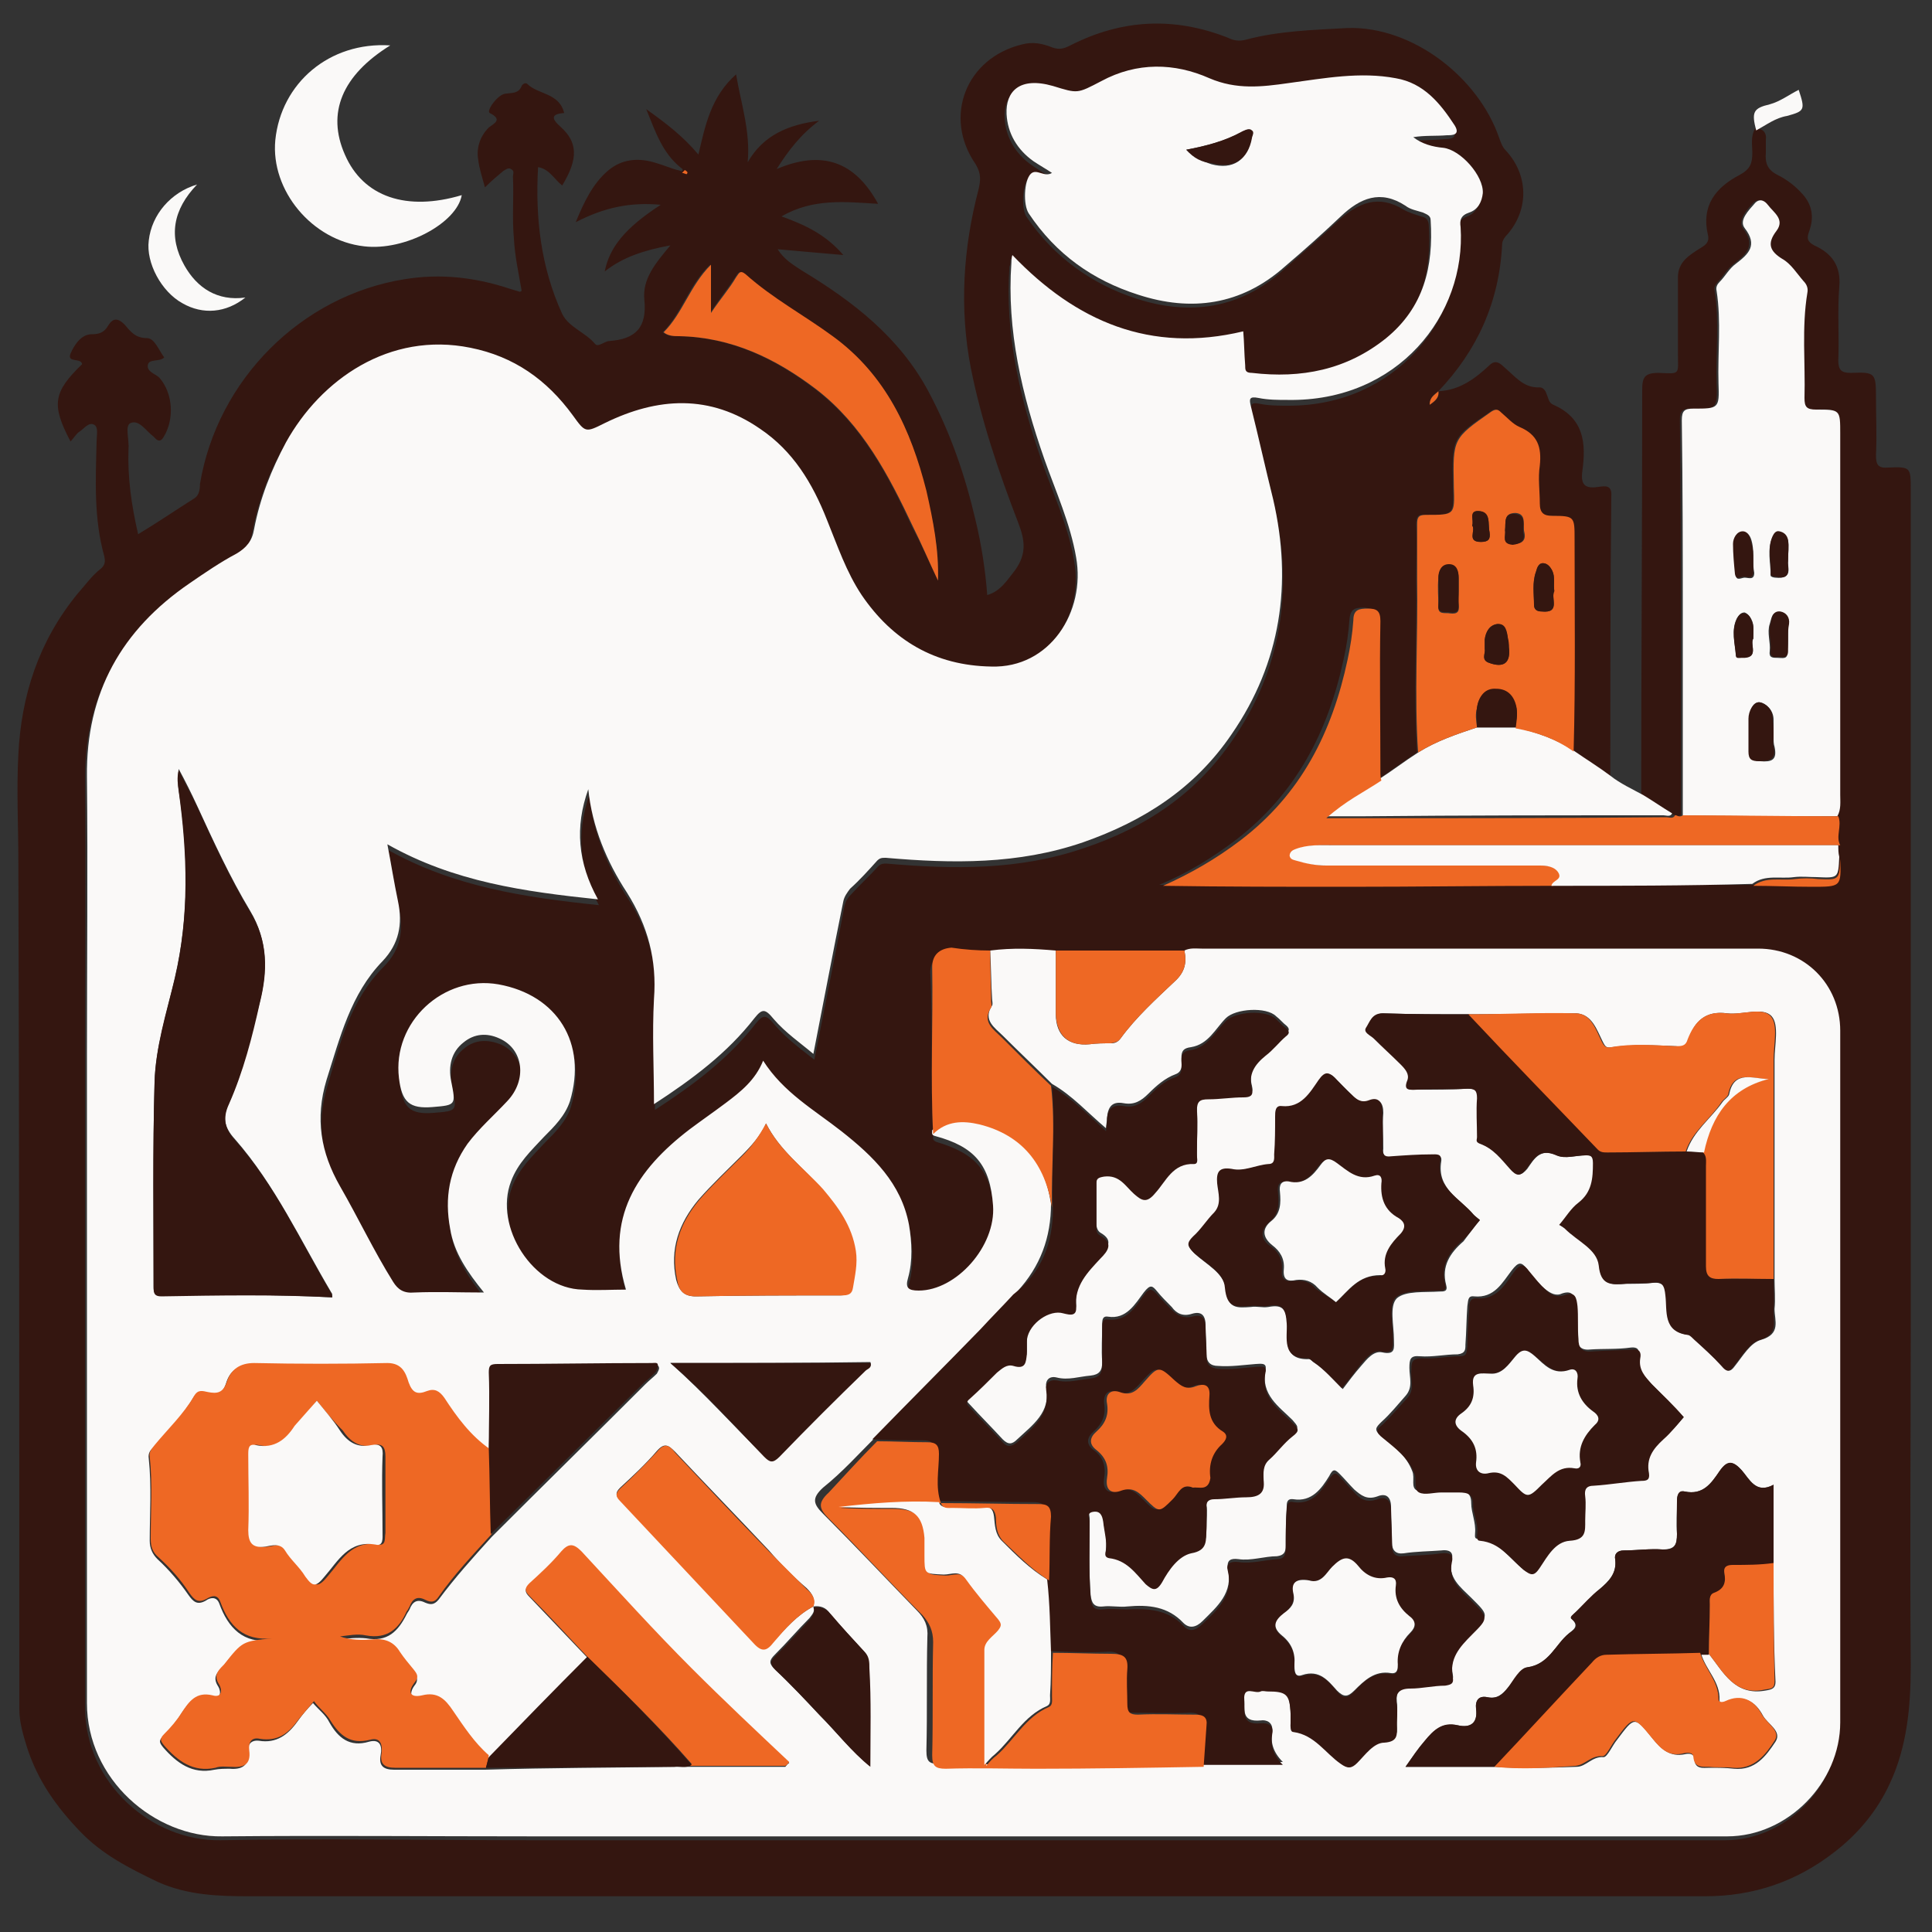 <?xml version="1.0" encoding="utf-8"?>
<!-- Generator: Adobe Illustrator 28.2.0, SVG Export Plug-In . SVG Version: 6.00 Build 0)  -->
<svg version="1.1" id="Layer_1" xmlns="http://www.w3.org/2000/svg" xmlns:xlink="http://www.w3.org/1999/xlink" x="0px" y="0px"
	 viewBox="0 0 200 200" style="enable-background:new 0 0 200 200;" xml:space="preserve">
<rect x="0" y="0" width="200" height="200" fill="#333333" stroke="none"/>
<style type="text/css">
	.st0{fill:#341610;}
	.st1{fill:#FAF9F8;}
	.st2{fill:#EE6824;}
</style>
<g>
	<path class="st0" d="M148.9,40.5c2.2-0.1,3.8-1.3,5.3-2.7c0.6-0.6,1.1-0.2,1.5,0.2c1.1,0.9,2,2.2,3.7,2.1c0.3,0,0.6,0.3,0.7,0.7
		c0.2,0.4,0.2,0.9,0.7,1.1c3.2,1.4,3.4,4,3,6.9c-0.2,1.5,0.4,1.8,1.7,1.6c0.7-0.1,1.4-0.2,1.3,1c-0.1,9.6-0.1,19.1-0.1,28.7
		c0,0.1,0,0.2-0.1,0.3c-1.3-0.9-2.6-1.7-3.8-2.6c0.2-7.3,0.1-14.7,0.1-22c0-2.3,0-2.3-2.3-2.4c-0.9,0-1.4-0.3-1.3-1.3
		c0.1-1.3-0.1-2.6,0-3.9c0.2-1.9-0.2-3.2-2.1-4c-0.7-0.3-1.3-0.9-1.9-1.5c-0.3-0.3-0.5-0.5-1-0.1c-4,2.7-4,2.7-3.9,7.7
		c0,0,0,0.1,0,0.1c0.1,2.9,0.1,2.9-2.8,2.9c0,0-0.1,0-0.1,0c-0.7-0.1-0.9,0.2-0.9,1c0.1,1.9,0,3.8,0,5.7c0.1,6-0.3,12,0.1,17.9
		c-1.4,0.9-2.7,1.9-4.1,2.8c0-0.3,0-0.6-0.1-0.9c0-5.2,0-10.4,0-15.6c0-1-0.3-1.2-1.3-1.3c-0.9,0-1.4,0.1-1.5,1.2
		c-0.1,1.4-0.3,2.8-0.6,4.1c-1.6,7.5-4.9,13.9-11.1,18.7c-2.5,1.9-5.1,3.5-8,4.7c6.4,0.1,12.8,0.1,19.2,0.1c7.1,0,14.2,0,21.2-0.1
		c7,0,13.9,0,20.9,0c2,0,4.1,0,6.1,0c2.9,0,2.9,0,2.9-2.9c0-0.4,0-0.8-0.1-1.2c-0.5-1,0.2-2-0.2-3c0.4-0.7,0.3-1.5,0.3-2.2
		c0-12.5,0-25,0-37.4c0-2.5,0-2.6-2.5-2.5c-0.9,0-1.2-0.3-1.2-1.2c0.1-3.6-0.3-7.3,0.3-10.9c0.1-0.5-0.1-0.9-0.4-1.2
		c-0.7-0.8-1.3-1.7-2.2-2.3c-1.3-0.8-1.7-1.5-0.6-2.9c0.9-1.2-0.4-1.9-0.9-2.7c-0.3-0.4-0.8-0.7-1.3-0.2c-0.7,0.7-1.6,1.8-1.1,2.6
		c1.4,1.8,0.4,2.7-0.9,3.7c-0.7,0.5-1.1,1.3-1.7,1.9c-0.2,0.3-0.4,0.5-0.3,0.9c0.5,3.2,0.1,6.4,0.2,9.6c0.1,2.6,0,2.7-2.6,2.6
		c-0.9,0-1.2,0.2-1.2,1.2c0.1,6.9,0.1,13.9,0.1,20.8c0,6.7,0,13.4,0,20.1c-0.4,0.2-0.7-0.1-1.1-0.2c-1-0.6-2-1.3-3-1.9
		c0-14,0.1-27.9,0.1-41.9c0-1.3,0.2-1.8,1.7-1.8c2.3,0.1,2,0.2,2-2c0-2.6,0-5.3,0-7.9c0-1.6,1.2-2.3,2.3-3c0.5-0.3,1-0.6,0.8-1.4
		c-0.7-3,0.8-4.9,3.3-6.2c1.1-0.6,1.3-1.2,1.3-2.3c0-0.8-0.2-1.7,0.3-2.5c0,0,0,0,0,0c0.8,0,1.2,0.4,1.1,1.2c0,0.4,0,0.9,0,1.3
		c-0.1,1.1,0.2,1.8,1.2,2.3c1,0.5,1.9,1.2,2.6,2c1,1.1,1.2,2.4,0.7,3.8c-0.3,0.8-0.2,1.1,0.5,1.5c1.8,0.8,2.8,2.1,2.6,4.3
		c-0.2,2.5,0,5.1-0.1,7.6c0,1,0.3,1.3,1.3,1.3c2.5-0.1,2.6,0,2.6,2.5c0,2,0.1,4,0,6c0,1,0.2,1.4,1.3,1.3c2.3-0.1,2.3,0,2.3,2.3
		c0,28.8,0,57.6,0,86.4c0,11.8-0.1,23.6,0,35.4c0,4.2-0.4,8.4-2.2,12.2c-1.3,2.8-3.3,5.2-5.8,7.1c-3.9,3-8.3,4.5-13.3,4.5
		c-50.2,0-100.4,0-150.6,0c-3.3,0-6.5-0.1-9.6-1.5c-2.9-1.4-5.7-2.8-8-5.2c-2.5-2.6-4.4-5.3-5.5-8.7c-0.4-1.3-0.8-2.6-0.8-4
		c0-29.2,0-58.5-0.1-87.7c0-3.7-0.2-7.4,0-11.1c0.3-6.1,2.1-11.7,6.1-16.6c0.8-0.9,1.5-1.9,2.4-2.6c0.5-0.4,0.5-0.8,0.4-1.3
		c-1.1-3.9-0.9-7.9-0.8-11.9c0-0.6,0.2-1.4-0.2-1.7c-0.6-0.4-1.1,0.4-1.6,0.7c-0.3,0.2-0.6,0.7-0.9,1c-2-3.8-1.8-5.1,1.2-8
		c-0.1-0.7-1.6-0.1-1.2-1.1c0.4-0.9,1.1-2,2.2-2c0.8,0,1.3-0.2,1.7-0.9c0.5-0.8,1-0.8,1.7-0.1c0.6,0.7,1.1,1.4,2.3,1.4
		c0.8,0,1.2,1.2,1.8,2c-0.5,0.5-1.6,0.1-1.7,0.8c-0.1,0.7,0.8,0.9,1.2,1.3c1.4,1.6,1.6,4.3,0.4,6.2c-0.2,0.3-0.4,0.4-0.7,0.2
		c-0.1-0.1-0.2-0.2-0.3-0.3c-0.8-0.6-1.5-1.8-2.4-1.4c-0.6,0.3-0.1,1.7-0.2,2.7c-0.1,2.9,0.3,5.8,1,8.8c2-1.2,3.9-2.5,5.8-3.7
		c0.5-0.3,0.6-0.9,0.6-1.5c1.8-10.8,10.5-19.5,21.2-21.2c3.7-0.6,7.3-0.2,10.9,1c0.3,0.1,0.7,0.2,1,0.3c0,0,0.1,0,0.2-0.1
		c-0.3-1.8-0.7-3.5-0.8-5.4c-0.2-2.1,0-4.3-0.1-6.4c0-0.3,0.2-0.6-0.2-0.8c-0.3-0.2-0.6,0.1-0.8,0.2c-0.6,0.5-1.2,1-1.9,1.7
		c-0.3-1.1-0.6-2-0.7-2.9c-0.2-1.2,0.2-2.4,1.1-3.3c0.5-0.4,1.5-0.8,0.1-1.5c-0.4-0.2,0.8-1.9,1.6-2c0.7-0.1,1.4,0,1.7-0.8
		c0.1-0.2,0.4-0.4,0.6-0.2c1.1,1.1,3.3,0.9,3.8,3c-1.4,0.1-1.3,0.6-0.4,1.4c1.8,1.6,1.9,3.3,0.2,6.1c-0.8-0.6-1.3-1.7-2.5-1.9
		c-0.3,5.3,0.3,10.4,2.5,15.2c0.7,1.4,2.4,1.9,3.4,3.1c0.3,0.4,1-0.3,1.5-0.3c2.7-0.2,3.9-1.4,3.6-4.3c-0.2-2.1,1.1-3.7,2.7-5.6
		c-2.7,0.5-4.9,1.2-6.8,2.7c0.5-2.5,2.1-4.5,5.8-6.9c-3.2-0.3-5.9,0.3-8.8,1.8c0.9-2.2,1.8-4,3.3-5.3c1.5-1.3,3.3-1.4,5.1-0.8
		c0.7,0.2,1.4,0.5,2.1,0.7c0.2,0,0.5,0.2,0.5,0.1c0.2-0.2-0.1-0.3-0.2-0.4c-1.8-1.5-2.5-3.5-3.5-6c2.1,1.5,3.8,2.8,5.4,4.7
		C73,13,73.6,10,76.2,7.7c0.5,3,1.5,5.9,1.2,9.1c1.6-2.8,4.2-3.9,7.4-4.3c-1.9,1.4-3.2,3.1-4.4,5c4.7-2,8.1-0.8,10.5,3.6
		c-3.4-0.2-6.7-0.6-10,1.3c2.5,0.9,4.6,1.9,6.4,4c-2.4-0.2-4.5-0.4-6.8-0.6c0.7,1.1,1.6,1.6,2.5,2.2c5.3,3.2,10.1,6.9,13.1,12.5
		c2.3,4.3,3.8,8.7,4.9,13.4c0.6,2.5,1,5.1,1.2,7.7c1.4-0.4,2.1-1.6,2.9-2.6c1.2-1.7,1-3.1,0.3-4.9c-2-5.2-3.8-10.5-4.9-16
		c-1.2-6.2-0.8-12.4,0.8-18.5c0.2-0.9,0.3-1.6-0.3-2.6c-3.4-4.9-1-11,4.8-12.4c1.1-0.3,2.1-0.1,3.1,0.3c0.8,0.3,1.3,0.1,1.9-0.2
		c5.3-2.7,10.7-3,16.3-0.8c0.6,0.3,1.2,0.4,1.9,0.2c3.4-0.9,6.9-1,10.5-1.2c6.8-0.2,13.6,5.2,15.7,11.4c0.2,0.5,0.3,0.9,0.7,1.3
		c2.3,2.5,2.4,6,0.2,8.6c-0.3,0.3-0.6,0.7-0.6,1.1C155.2,31.3,152.9,36.3,148.9,40.5c-0.4,0.3-0.9,0.6-0.9,1.4
		C148.6,41.5,149,41.2,148.9,40.5z M96.6,117.6c0,0.2-0.1,0.4,0.3,0.6c4.1,1.2,5.7,3,6,7.2c0.3,4.2-3.8,8.8-7.7,8.8
		c-1.1,0-1.4-0.3-1.1-1.3c0.5-1.8,0.4-3.7,0.1-5.5c-0.8-4.3-3.7-7.2-7-9.7c-2.8-2.2-6-4-8.1-7.3c-0.8,2.1-2.4,3.3-3.9,4.4
		c-1.2,0.9-2.5,1.8-3.7,2.7c-5.5,4.2-8.9,9.2-6.6,16.6c-1.5,0-3,0-4.5,0c-5-0.2-9.2-6.5-7.4-11.2c0.7-1.9,2.1-3.2,3.4-4.6
		c1.1-1.1,2.2-2.2,2.7-3.7c1.8-6-1.3-11-7.4-12.1c-5.7-1.1-11,3.9-10.3,9.7c0.3,2.5,1.1,3.2,3.5,3c2.5-0.2,2.4-0.2,1.9-2.7
		c-0.3-1.6,0-3,1.3-4c1.1-0.9,2.4-0.9,3.7-0.4c2.5,1.1,3,4.3,0.8,6.5c-1.4,1.4-2.9,2.8-4.1,4.4c-1.9,2.6-2.4,5.6-1.8,8.8
		c0.5,2.5,1.8,4.5,3.5,6.6c-2.6,0-4.9-0.1-7.2,0c-1.1,0.1-1.6-0.3-2.2-1.1c-2-3.2-3.7-6.6-5.5-9.9c-2-3.5-2.6-7-1.4-11
		c1.3-4.4,2.4-8.9,5.8-12.3c1.8-1.8,2.1-3.8,1.6-6.2c-0.4-1.9-0.7-3.8-1.1-5.9c6.8,3.8,14.1,4.9,21.8,5.7c-2.1-3.8-2.3-7.6-1-11.4
		c0.4,3.9,1.9,7.5,4,10.7c2.2,3.4,3.1,7,2.8,11c-0.2,3.6,0,7.1,0,10.9c4-2.6,7.6-5.3,10.4-8.9c0.8-1,1.1-1,2,0.1
		c1.2,1.4,2.7,2.5,4.1,3.6c1-5.1,2.1-10.5,3.1-15.8c0.1-0.5,0.3-0.9,0.7-1.3c0.9-1,1.9-1.9,2.8-2.9c0.3-0.3,0.5-0.3,0.9-0.3
		c6.9,0.6,13.7,0.7,20.4-1.6c6.3-2.1,11.6-5.6,15.4-11.2c5.1-7.4,6.3-15.6,4.3-24.3c-0.7-3.2-1.5-6.4-2.3-9.6
		c-0.2-0.8-0.1-1.1,0.8-0.9c1,0.2,2,0.2,3,0.2C144.5,42,151.6,33,151,23.9c0-0.7,0-1.2,0.9-1.5c0.8-0.3,1.3-1.1,1.4-2
		c0.1-1.8-2.2-4.5-4.1-4.7c-1.1-0.1-2.2-0.4-3.1-1.1c1.2-0.1,2.4-0.1,3.5-0.2c0.5,0,1.4-0.1,0.8-1c-1.4-2.3-3.1-4.4-6.1-4.9
		c-3.8-0.7-7.5,0-11.1,0.5c-2.8,0.4-5.4,0.7-8.2-0.5c-3.6-1.6-7.6-1.6-11.2,0.3c-2.5,1.3-2.4,1.3-5,0.5c-3.5-1-4.9,0.6-4.8,2.9
		c0.1,2,1.1,3.7,2.8,4.9c0.6,0.4,1.2,0.8,1.9,1.2c-0.8,0.5-1.5-0.5-2.2,0.1c-0.7,0.7-0.8,3.3-0.2,4.1c2.8,4.1,6.7,6.9,11.3,8.4
		c5.5,1.8,10.7,1.1,15.2-2.9c1.9-1.7,3.9-3.4,5.8-5.2c2-1.8,4.1-2.7,6.7-1.1c0.5,0.3,1.2,0.5,1.8,0.7c0.4,0.1,0.7,0.2,0.8,0.8
		c0.3,4.8-0.6,9-4.6,12.2c-4.1,3.3-8.8,4.2-13.9,3.6c-0.6-0.1-0.7-0.3-0.7-0.8c0-1.2-0.1-2.4-0.2-3.5c-9.5,2.3-17.2-1-23.9-7.9
		c0,0.3,0,0.6-0.1,0.8c-0.5,7,1.1,13.7,3.4,20.3c1.2,3.4,2.7,6.6,3.3,10.2c1,5.6-2.7,11.4-8.8,11.3c-5.8-0.1-10.2-2.7-13.4-7.4
		c-1.6-2.4-2.6-5.2-3.6-7.8c-1.5-3.7-3.5-7.1-6.9-9.4c-5.2-3.6-10.6-3.2-16.1-0.6c-2,1-2,0.9-3.3-0.8c-2.6-3.7-6.1-6.1-10.6-7
		c-8.4-1.7-15.5,3.3-19.1,9.8c-1.6,2.8-2.7,5.8-3.3,9c-0.2,1.2-0.8,1.9-1.8,2.5c-1.7,0.9-3.3,2-4.9,3.1c-7,4.8-10.7,11.4-10.6,20
		c0.1,9.6,0,19.2,0,28.8c0,22.4,0,44.7,0,67.1c0,7.9,6.9,13.9,14,13.8c10.8-0.2,21.6,0,32.3,0c41.2,0,82.3,0,123.5,0
		c6.2,0,11.7-5.5,11.7-11.8c0-23.9,0-47.7,0-71.6c0-4.8-3.7-8.5-8.5-8.5c-19.2,0-38.4,0-57.6,0c-0.6,0-1.2-0.1-1.8,0.2
		c-4.4,0-8.9,0-13.3,0c-2.3-0.2-4.5-0.3-6.8,0c-1.3,0-2.7-0.1-4-0.1c-1.3,0-2,0.8-2,2C96.6,106,96.3,111.8,96.6,117.6z M97.1,60.1
		c0.1-3.2-0.5-6.2-1.3-9.3c-1.5-6.4-4.1-12-9.7-16c-3-2.2-6.3-3.9-9-6.4c-0.6-0.5-0.7-0.1-1,0.3c-0.7,1.1-1.6,2.2-2.6,3.7
		c0-1.9,0-3.3,0-5c-2.2,2.1-2.9,5-4.9,7c0.5,0.4,1.1,0.4,1.6,0.4c5.4,0.1,10,2.3,14.2,5.5c4.8,3.7,7.5,8.8,10,14.2
		C95.4,56.4,96.2,58.2,97.1,60.1z"/>
	<path class="st1" d="M142.7,80.7c1.4-0.9,2.7-1.9,4.1-2.8c1.9-1.2,4-1.9,6.1-2.6c1.3,0,2.7,0,4,0c2.1,0.5,4.2,1.2,6,2.4
		c1.3,0.9,2.6,1.7,3.8,2.6c1,0.8,2.3,1.4,3.4,2c1,0.6,2,1.3,3,1.9c-0.2,0.4-0.6,0.2-0.9,0.2c-10.3,0-20.6,0-31,0.1
		c-1.3,0-2.5,0-4.2,0C138.9,82.8,140.9,81.8,142.7,80.7z"/>
	<path class="st1" d="M40.4,4.7c-5,3.1-6.6,7-4.7,11.3c1.9,4.4,6.4,5.9,12.1,4.2c-0.5,2.9-5.9,5.8-10.1,5.3c-5.4-0.6-9.7-5.8-9.2-11
		C29.1,8.6,34.1,4.3,40.4,4.7z"/>
	<path class="st1" d="M20.4,19.1c-2.5,2.6-3,5.4-1.3,8.4c1.3,2.3,3.4,3.7,6.3,3.3c-2,1.6-4.4,1.8-6.5,0.6c-2.2-1.2-3.8-4.2-3.5-6.5
		C15.7,22.2,17.7,19.9,20.4,19.1z"/>
	<path class="st1" d="M181.8,13.5C181.8,13.5,181.9,13.5,181.8,13.5c-0.5-1.9-0.3-2.3,1.4-2.7c1.1-0.3,2-1,3-1.5
		c0.7,2.1,0.6,2.2-1.2,2.7C183.8,12.2,182.9,12.9,181.8,13.5z"/>
	<path class="st1" d="M102.5,98.4c2.3-0.3,4.5-0.2,6.8,0c0,2.2,0,4.4,0,6.6c0,2.2,1.3,3.3,3.5,3.1c0.7-0.1,1.5-0.1,2.2-0.1
		c0.4,0,0.7-0.1,1-0.5c1.6-2.2,3.7-4.1,5.6-5.9c1-0.9,1.3-1.9,1-3.2c0.6-0.3,1.2-0.2,1.8-0.2c19.2,0,38.4,0,57.6,0
		c4.8,0,8.5,3.7,8.5,8.5c0,23.9,0,47.7,0,71.6c0,6.2-5.4,11.8-11.7,11.8c-41.2,0-82.3,0-123.5,0c-10.8,0-21.6-0.1-32.3,0
		c-7,0.1-14-5.9-14-13.8c0-22.4,0-44.7,0-67.1C9,99.6,9.1,90,9,80.4c-0.1-8.7,3.6-15.2,10.6-20c1.6-1.1,3.2-2.2,4.9-3.1
		c1-0.6,1.6-1.3,1.8-2.5c0.6-3.2,1.8-6.2,3.3-9c3.6-6.5,10.7-11.5,19.1-9.8c4.5,0.9,7.9,3.3,10.6,7c1.3,1.8,1.3,1.8,3.3,0.8
		c5.5-2.7,10.9-3,16.1,0.6c3.4,2.3,5.4,5.6,6.9,9.4c1.1,2.7,2,5.4,3.6,7.8c3.2,4.7,7.6,7.3,13.4,7.4c6.1,0.2,9.8-5.7,8.8-11.3
		c-0.6-3.5-2.1-6.8-3.3-10.2c-2.3-6.6-3.9-13.3-3.4-20.3c0-0.2,0-0.5,0.1-0.8c6.6,6.9,14.3,10.2,23.9,7.9c0.1,1.1,0.1,2.3,0.2,3.5
		c0,0.5,0,0.8,0.7,0.8c5.1,0.6,9.8-0.3,13.9-3.6c3.9-3.2,4.9-7.4,4.6-12.2c0-0.5-0.4-0.6-0.8-0.8c-0.6-0.2-1.3-0.3-1.8-0.7
		c-2.6-1.7-4.7-0.8-6.7,1.1c-1.9,1.8-3.8,3.5-5.8,5.2c-4.5,4-9.7,4.7-15.2,2.9c-4.7-1.5-8.5-4.2-11.3-8.4c-0.6-0.9-0.5-3.4,0.2-4.1
		c0.6-0.6,1.4,0.4,2.2-0.1c-0.6-0.4-1.3-0.8-1.9-1.2c-1.7-1.2-2.7-2.9-2.8-4.9c-0.1-2.3,1.3-3.9,4.8-2.9c2.6,0.8,2.5,0.8,5-0.5
		c3.7-2,7.6-1.9,11.2-0.3c2.8,1.2,5.4,0.9,8.2,0.5c3.7-0.5,7.4-1.2,11.1-0.5c2.9,0.5,4.6,2.6,6.1,4.9c0.6,1-0.3,1-0.8,1
		c-1.2,0.1-2.3,0-3.5,0.2c0.9,0.7,2,1,3.1,1.1c1.8,0.2,4.2,2.9,4.1,4.7c-0.1,0.9-0.5,1.7-1.4,2c-0.9,0.3-1,0.8-0.9,1.5
		c0.6,9.1-6.5,18.1-17.9,17.9c-1,0-2,0-3-0.2c-1-0.2-1,0.1-0.8,0.9c0.8,3.2,1.5,6.4,2.3,9.6c2,8.7,0.8,16.9-4.3,24.3
		c-3.8,5.6-9.1,9-15.4,11.2c-6.7,2.3-13.5,2.2-20.4,1.6c-0.4,0-0.6,0-0.9,0.3c-0.9,1-1.8,2-2.8,2.9c-0.3,0.4-0.6,0.8-0.7,1.3
		c-1.1,5.4-2.1,10.7-3.1,15.8c-1.3-1.1-2.9-2.2-4.1-3.6c-0.9-1.1-1.2-1.1-2-0.1c-2.8,3.6-6.4,6.3-10.4,8.9c0-3.7-0.2-7.3,0-10.9
		c0.3-4-0.6-7.5-2.8-11c-2.1-3.2-3.6-6.8-4-10.7c-1.4,3.9-1.1,7.6,1,11.4c-7.6-0.8-14.9-1.8-21.8-5.7c0.4,2.1,0.7,4,1.1,5.9
		c0.5,2.4,0.1,4.4-1.6,6.2c-3.3,3.4-4.4,7.9-5.8,12.3c-1.2,4-0.6,7.5,1.4,11c1.9,3.3,3.5,6.7,5.5,9.9c0.5,0.8,1.1,1.2,2.2,1.1
		c2.3-0.1,4.7,0,7.2,0c-1.7-2.1-3.1-4.1-3.5-6.6c-0.6-3.2-0.1-6.1,1.8-8.8c1.2-1.6,2.7-2.9,4.1-4.4c2.1-2.2,1.7-5.4-0.8-6.5
		c-1.3-0.6-2.6-0.5-3.7,0.4c-1.3,1-1.6,2.5-1.3,4c0.5,2.5,0.5,2.5-1.9,2.7c-2.4,0.2-3.2-0.5-3.5-3c-0.7-5.8,4.6-10.7,10.3-9.7
		c6.1,1.1,9.2,6.1,7.4,12.1c-0.5,1.5-1.6,2.6-2.7,3.7c-1.3,1.4-2.7,2.7-3.4,4.6c-1.8,4.7,2.3,11.1,7.4,11.2c1.5,0.1,3,0,4.5,0
		c-2.2-7.4,1.1-12.4,6.6-16.6c1.2-0.9,2.5-1.8,3.7-2.7c1.6-1.2,3.1-2.4,3.9-4.4c2.1,3.3,5.3,5.1,8.1,7.3c3.3,2.6,6.2,5.4,7,9.7
		c0.3,1.8,0.4,3.7-0.1,5.5c-0.3,1,0,1.3,1.1,1.3c3.9,0,8-4.6,7.7-8.8c-0.3-4.2-1.9-6.1-6-7.2c-0.4-0.1-0.3-0.3-0.3-0.6
		c1.4-1.4,3.1-1.5,4.8-1c4.4,1.1,6.8,4.1,7.5,8.6c0,3.5-1.1,6.5-3.5,9.1c-1.1,1.2-2.3,2.4-3.4,3.6c-3.7,3.8-7.4,7.6-11.2,11.4
		c-1.8,1.8-3.5,3.7-5.5,5.3c-1.2,1.1-1,1.7,0,2.7c3.3,3.3,6.5,6.7,9.7,10c0.8,0.8,1.2,1.6,1.1,2.8c-0.1,3.9,0,7.8-0.1,11.7
		c0,1.2,0.3,1.4,1.4,1.4c3.1,0,6.3,0.1,9.4,0c5.8,0,11.6-0.1,17.3-0.2c2.9,0,5.7,0,8.8,0c-1-1-1.3-2-1.1-3.2
		c0.1-0.9-0.6-1.2-1.2-1.1c-2.1,0.2-1.6-1.2-1.7-2.4c-0.1-1.6,1.1-0.6,1.7-0.9c0.2-0.1,0.5,0,0.7,0c2,0,2.2,0.2,2.4,2.3
		c0,0.4,0,0.9,0,1.3c0,0.2-0.1,0.6,0.3,0.6c2.2,0.3,3.3,2.2,4.9,3.3c0.7,0.5,1.1,0.5,1.7-0.1c0.8-0.8,1.7-2.1,2.8-2.1
		c1.6-0.1,1.3-0.9,1.3-1.8c0-0.7,0.1-1.4,0-2.1c-0.1-1.1,0.2-1.7,1.4-1.7c1.2,0,2.4-0.2,3.6-0.3c0.6,0,0.9-0.2,0.8-0.8
		c-0.4-2,0.7-3.3,2-4.5c1.8-1.7,1.7-1.7-0.1-3.5c-1.1-1.1-2.5-2.1-2-4c0.2-0.8-0.4-1-1.1-0.9c-1.3,0.1-2.6,0.1-3.9,0.3
		c-0.8,0.1-1.2-0.3-1.2-1.1c0-1.2-0.1-2.5-0.1-3.7c0-0.9-0.4-1.5-1.4-1.1c-1.1,0.4-1.7-0.1-2.4-0.7c-0.5-0.5-1-1.1-1.5-1.6
		c-0.5-0.5-0.7-0.6-1.1,0.2c-0.8,1.3-1.8,2.7-3.7,2.4c-0.7-0.1-0.7,0.4-0.7,0.8c-0.1,1.3-0.1,2.7-0.1,4c0,0.7-0.2,1-0.9,1.1
		c-1.3,0-2.7,0.5-4,0.3c-0.8-0.1-1.2,0.1-1.1,0.9c0.6,2.6-1.1,4-2.6,5.5c-0.7,0.7-1.4,0.8-2,0.2c-1.6-1.7-3.6-1.9-5.8-1.7
		c-0.8,0.1-1.7-0.1-2.5,0c-1,0.1-1.2-0.4-1.3-1.2c-0.2-2.6-0.1-5.3-0.1-7.9c0-0.4-0.3-1,0.4-1c0.7-0.1,0.9,0.4,1,1
		c0.1,1,0.4,1.9,0.3,3c0,0.3-0.2,0.8,0.3,0.8c1.8,0.2,2.7,1.5,3.8,2.7c0.6,0.7,1.1,0.8,1.7-0.2c0.7-1.3,1.7-2.7,3-3
		c1.8-0.4,1.5-1.4,1.6-2.5c0-0.7,0.1-1.5,0-2.2c0-0.6,0.2-0.9,0.8-0.9c1.1,0,2.2-0.2,3.3-0.2c1.3,0,1.9-0.3,1.8-1.8
		c-0.1-0.7-0.1-1.5,0.6-2.1c0.8-0.8,1.5-1.7,2.4-2.4c0.8-0.6,0.5-0.8,0-1.4c-1.4-1.4-3.3-2.6-2.8-5.2c0.2-0.8-0.6-0.6-1-0.6
		c-1.3,0.1-2.6,0.3-3.9,0.2c-0.8,0-1.2-0.4-1.2-1.2c0-1-0.1-2-0.1-3c0-1-0.4-1.5-1.4-1.2c-0.9,0.3-1.6,0-2.1-0.7
		c-0.5-0.5-1.1-1.1-1.5-1.6c-0.5-0.6-0.7-0.8-1.4,0.1c-0.9,1.2-1.8,2.8-3.7,2.5c-0.6-0.1-0.6,0.4-0.6,0.8c0,1.3-0.1,2.6,0,3.9
		c0,0.9-0.3,1.3-1.2,1.4c-1.2,0.1-2.3,0.5-3.5,0.2c-0.8-0.2-1.2,0.3-1.1,1c0.5,2.6-1.4,3.9-3,5.4c-0.5,0.5-0.9,0.6-1.5,0
		c-1.1-1.2-2.3-2.4-3.4-3.6c-0.3-0.3-0.5-0.5,0-0.9c1-0.8,1.9-1.8,2.8-2.7c0.5-0.4,1-1,1.7-0.7c1.2,0.4,1.3-0.4,1.4-1.2
		c0-0.4,0-0.9,0-1.3c0-1.5,2-3.2,3.5-3c0.6,0.1,1.7,0.5,1.6-0.6c-0.2-2.3,1.1-3.6,2.5-5c0.8-0.9,1.4-1.6,0-2.4
		c-0.3-0.2-0.4-0.6-0.4-0.9c0-1.5,0-3,0-4.5c0-0.6,0.2-0.7,0.8-0.7c1.6-0.2,2.2,1,3.1,1.8c0.8,0.7,1.3,1,2.2-0.1
		c1.1-1.2,1.8-3.1,4-3c0.4,0,0.3-0.6,0.3-0.9c0-1.5,0.1-3.1,0-4.6c0-0.9,0.3-1.2,1.2-1.2c1.2,0,2.4-0.1,3.6-0.2
		c0.7,0,1.1-0.1,0.9-0.9c-0.4-1.5,0.3-2.5,1.4-3.4c0.7-0.6,1.3-1.3,2.1-2c0.4-0.3,0.4-0.5,0.1-0.8c-0.4-0.3-0.7-0.7-1.1-1
		c-1-1-4.2-0.8-5.2,0.2c-1.1,1.1-1.8,2.7-3.6,3c-0.8,0.1-1,0.4-1,1.1c0,0.6,0.2,1.4-0.6,1.7c-1.1,0.4-2,1.2-2.8,2
		c-0.8,0.8-1.5,1.2-2.6,1c-1.1-0.2-1.6,0.3-1.7,1.5c0,0.4-0.1,0.7-0.1,1.1c-1.9-1.6-3.5-3.4-5.6-4.6c-1.7-1.7-3.4-3.3-5.1-5
		c-0.8-0.8-2.1-1.6-1.1-3.1c0.1-0.2,0-0.5,0-0.7C102.6,101.9,102.6,100.1,102.5,98.4z M84.2,166.3c0.2,0.5-0.1,0.8-0.4,1.2
		c-1.2,1.2-2.3,2.5-3.6,3.8c-0.6,0.6-0.6,0.9,0,1.5c1.6,1.5,3.1,3.1,4.6,4.7c1.7,1.7,3.2,3.6,5.2,5.3c0.1-3.5,0.1-6.8-0.1-10.2
		c0-0.6,0-1.2-0.5-1.7c-1.2-1.3-2.4-2.6-3.5-3.9C85.5,166.4,84.9,166.2,84.2,166.3c0.2-0.8-0.1-1.3-0.7-1.9
		c-1.4-1.2-2.7-2.5-3.9-3.9c-3.2-3.4-6.5-6.8-9.7-10.2c-0.7-0.7-1.1-1-1.9-0.1c-1.2,1.4-2.5,2.6-3.8,3.8c-0.5,0.5-0.5,0.8,0,1.3
		c4.6,4.9,9.2,9.8,13.8,14.7c0.9,0.9,1.3,0.7,2.1-0.1C81.3,168.6,82.5,167.2,84.2,166.3z M69.8,182.9c3.8,0,7.7,0,11.5,0
		c0.1-0.1,0.2-0.3,0.4-0.4c-3.4-3.2-6.9-6.4-10.1-9.7c-3.9-3.9-7.6-8-11.4-12.1c-0.8-0.8-1.3-1-2.1,0c-1,1.2-2.1,2.2-3.3,3.3
		c-0.5,0.5-0.5,0.8,0,1.3c2,2.1,4,4.2,6,6.3c-3.4,3.5-6.8,7-10.2,10.4c-1.5-1.3-2.6-3-3.7-4.6c-0.9-1.3-1.6-2-3.2-1.6
		c-1.2,0.3-1.4-0.5-0.8-1.3c0.5-0.6,0.2-1-0.1-1.4c-0.5-0.6-1-1.1-1.4-1.8c-0.6-1.1-1.5-1.4-2.7-1.3c-1.2,0.1-2.4,0.1-3.5-0.3
		c0.9-0.1,1.8-0.2,2.7-0.1c2.2,0.4,3.3-0.7,4.2-2.5c0.1-0.2,0.2-0.3,0.3-0.5c0.3-0.8,0.8-1.1,1.6-0.7c0.5,0.2,0.9,0.3,1.4-0.3
		c1.7-2.3,3.6-4.4,5.5-6.5c5.3-5.3,10.6-10.5,15.9-15.8c0.4-0.4,0.8-0.7,1.2-1.1c0.1-0.2,0.3-0.5,0.2-0.7c-0.1-0.3-0.4-0.2-0.6-0.2
		c-5.3,0-10.7,0.1-16,0.1c-0.7,0-0.9,0.2-0.9,0.9c0,2.6,0,5.3-0.1,7.9c-2-1.3-3.4-3.3-4.7-5.3c-0.5-0.8-0.9-1.1-1.8-0.7
		c-0.9,0.4-1.5,0.2-1.9-0.9c-0.3-1-0.7-2-2.2-2c-4.6,0.1-9.2,0.1-13.8,0c-1.6,0-2.4,0.6-2.8,1.9c-0.4,1.2-1,1.3-2,1.1
		c-0.5-0.1-1-0.3-1.4,0.4c-1.1,1.9-2.7,3.5-4.1,5.1c-0.3,0.3-0.6,0.6-0.5,1.2c0.3,2.8,0.1,5.7,0.1,8.5c0,0.8,0.3,1.4,0.8,1.9
		c1.2,1.1,2.3,2.4,3.2,3.7c0.5,0.7,0.9,1.1,1.8,0.6c0.4-0.3,1.1-0.5,1.4,0.3c0.9,2.5,2.5,4.2,5.4,3.8c-3.1,0.3-3.1,0.3-5,2.7
		c0,0-0.1,0.1-0.1,0.1c-0.6,0.6-1,1.1-0.4,2c0.3,0.5,0.3,1.4-0.7,1.1c-1.7-0.5-2.4,0.6-3.2,1.8c-0.5,0.8-1.1,1.5-1.8,2.2
		c-0.5,0.5-0.4,0.7,0,1.2c1.4,1.6,3,2.8,5.3,2.3c0.5-0.1,1.1-0.1,1.6-0.1c1.2,0.1,2-0.3,1.9-1.7c-0.1-0.7,0.2-1.3,1.1-1.2
		c1.8,0.3,3-0.6,4-2c0.5-0.7,1-1.3,1.6-1.9c0.6,0.7,1.3,1.2,1.7,2c0.9,1.6,2.1,2.6,4.1,2c1.1-0.3,1.4,0.4,1.2,1.4
		c-0.2,1.1,0.3,1.5,1.4,1.5c3.1,0,6.3,0,9.4,0C56.8,183,63.3,183,69.8,182.9z M183.6,161.9c0-2.7,0-5.4,0-8.2
		c-1.8,1-2.5-0.6-3.3-1.5c-0.9-1-1.5-1-2.3,0.1c-0.8,1.2-1.7,2.5-3.6,2.1c-0.7-0.1-0.8,0.5-0.8,1c0,1.1-0.1,2.3,0,3.4
		c0,1.1-0.2,1.6-1.5,1.6c-1.3-0.1-2.7,0.1-4,0.1c-0.7,0-1,0.4-0.9,0.9c0.2,1.5-0.7,2.3-1.6,3.1c-0.9,0.7-1.6,1.6-2.5,2.4
		c-0.2,0.2-0.6,0.5-0.4,0.7c0.9,0.8,0,1.2-0.3,1.5c-1.4,1.2-2.1,3.2-4.3,3.5c-0.8,0.1-1.3,1.4-2,2.1c-0.6,0.7-1.1,1.2-2.1,1
		c-0.9-0.2-1.3,0.3-1.2,1.2c0.2,1.5-0.6,2-1.9,1.7c-1.6-0.3-2.5,0.5-3.4,1.6c-0.7,0.8-1.3,1.7-2,2.7c3.2,0,6.2,0,9.2,0
		c2.8,0.2,5.7,0.1,8.5,0c1,0,1.6-1.1,2.8-1c0.4,0,0.9-1.2,1.4-1.8c1.8-2.4,1.8-2.5,3.7-0.1c0.9,1.1,1.8,1.9,3.3,1.6
		c0.4-0.1,0.9-0.1,1,0.4c0,1.2,0.9,1,1.6,1c0.8,0,1.7,0,2.5,0.1c2.2,0.2,3.3-1.3,4.3-2.8c0.7-1.1-0.8-1.8-1.3-2.7
		c-0.8-1.5-2-2.2-3.8-1.4c-0.2,0.1-0.7,0.2-0.7-0.2c0.1-1.9-1.4-3.1-1.9-4.8c0.3,0,0.6,0,0.8,0c1.5,1.9,2.7,4.4,5.9,3.8
		c0.6-0.1,1-0.2,1-0.9C183.6,170.1,183.6,166,183.6,161.9z M152.2,105c-3,0-6,0-9-0.1c-1,0-1.3,0.9-1.7,1.5
		c-0.3,0.4,0.5,0.8,0.8,1.1c0.9,0.9,1.9,1.8,2.8,2.7c0.5,0.4,0.9,1,0.7,1.6c-0.4,1.2,0.3,1,1,1c1.7,0,3.5,0,5.2-0.1
		c0.8,0,1.1,0.2,1,1c-0.1,1.3,0,2.7,0,4c0,0.3-0.2,0.5,0.3,0.7c1.3,0.5,2.2,1.5,3.1,2.6c0.7,0.8,1.1,0.7,1.7,0
		c0.7-1,1.3-2.2,3.1-1.4c0.8,0.4,2,0,3,0c0.6,0,0.8,0,0.8,0.8c0,1.6-0.1,3-1.5,4.1c-0.8,0.6-1.3,1.5-2,2.3c0.2,0.2,0.4,0.3,0.6,0.4
		c1.2,1.2,3.3,2.1,3.5,3.8c0.3,2.1,1.3,2,2.7,1.9c0.9,0,1.9,0,2.8-0.1c1.1-0.1,1.3,0.4,1.4,1.3c0.2,1.7-0.3,3.8,2.4,4.1
		c0.2,0,0.4,0.3,0.6,0.5c0.9,0.9,1.9,1.8,2.8,2.7c0.5,0.6,0.8,0.7,1.3,0c0.8-1,1.6-2.4,2.7-2.7c2.1-0.6,1.4-2,1.4-3.2
		c0.1-1,0-2.1,0-3.1c0-7.6,0-15.1,0-22.7c0-1.5,0.5-3.6-0.3-4.5c-0.9-1-3-0.1-4.6-0.3c-2.2-0.3-3.4,0.8-4,2.7
		c-0.3,0.8-0.7,0.8-1.3,0.7c-2.2-0.1-4.4-0.2-6.6,0.1c-0.6,0.1-0.7,0-1-0.6c-0.6-1.2-1.1-2.8-2.7-2.9
		C159.5,104.9,155.8,105,152.2,105z M34.4,134.3c0-0.2,0-0.4-0.1-0.5c-3.2-5.4-5.8-11.1-10-15.9c-1.1-1.2-1.3-2.3-0.6-3.7
		c1.5-3.4,2.3-6.9,3.2-10.5c0.8-3.3,0.8-6.4-1-9.4c-2.1-3.5-3.8-7.2-5.5-10.9c-0.6-1.3-1.2-2.5-1.9-3.8c-0.1,0.8-0.1,1.5,0,2.2
		c1,6.5,1.1,13-0.4,19.4c-0.8,3.6-2,7.2-2.1,10.8c-0.2,7.1-0.1,14.2-0.1,21.2c0,0.6,0.1,0.9,0.8,0.9C22.6,134,28.5,134,34.4,134.3z
		 M174.3,146.7c-1.1-1.1-2.3-2.4-3.5-3.6c-0.7-0.8-1.5-1.5-1.2-2.7c0.1-0.5,0.1-1-0.8-0.9c-1.4,0.2-2.8,0.1-4.2,0.2
		c-1,0.1-1.3-0.4-1.4-1.3c0-1.1,0-2.3-0.1-3.4c-0.1-0.7-0.2-1.5-1.4-1.1c-0.6,0.3-1.2,0-1.8-0.5c-0.7-0.6-1.3-1.3-1.8-2
		c-0.6-0.8-0.9-0.8-1.6,0.1c-1,1.3-1.8,2.9-3.9,2.7c-0.7-0.1-0.6,0.5-0.7,1c-0.1,1.3-0.1,2.7-0.2,4c0,0.5,0,0.9-0.8,1
		c-1.3,0-2.6,0.3-3.9,0.2c-1-0.1-1.1,0.3-1.1,1.2c0,1,0.4,2-0.4,2.9c-0.8,0.9-1.6,1.9-2.5,2.7c-0.6,0.6-0.8,0.8,0,1.5
		c1.3,1,2.6,2,3.2,3.6c0.3,0.7-0.2,1.7,0.5,2c0.6,0.3,1.6,0,2.3,0c0.6,0,1.2,0,1.8,0c0.9,0,1.5,0.2,1.5,1.3c0,1,0.5,2,0.4,3.1
		c0,0.3-0.1,0.6,0.3,0.6c2,0.2,3.1,1.8,4.5,3c0.7,0.6,1.1,0.7,1.7-0.2c0.8-1.2,1.7-2.7,3.1-2.8c1.7-0.1,1.6-1.1,1.6-2.1
		c0-0.8,0.1-1.7,0-2.5c-0.1-0.7,0.1-1,0.9-1.1c1.6-0.1,3.3-0.4,4.9-0.5c0.6,0,0.9-0.2,0.8-0.8c-0.3-1.5,0.5-2.5,1.5-3.5
		C173.1,148.2,173.7,147.4,174.3,146.7z M153.2,126.3c-0.1-0.1-0.4-0.3-0.6-0.5c-1.4-1.7-3.9-2.7-3.4-5.6c0.1-0.7-0.5-0.6-0.9-0.6
		c-1.4,0.1-2.8,0.1-4.2,0.2c-0.7,0.1-1-0.2-0.9-0.9c0-1.2-0.1-2.5,0-3.7c0-1-0.4-1.6-1.4-1.2c-0.8,0.3-1.3-0.1-1.8-0.6
		c-0.5-0.5-1.1-1.1-1.6-1.6c-0.6-0.7-1-0.9-1.8,0.1c-0.9,1.2-1.7,2.9-3.8,2.7c-0.7-0.1-0.7,0.6-0.7,1.1c0,1.3,0,2.6-0.1,3.9
		c0,0.4,0.1,1-0.6,1c-1.3,0-2.5,0.7-3.8,0.5c-1.3-0.3-1.6,0.2-1.5,1.5c0.1,1,0.5,2.1-0.3,3c-0.8,0.8-1.4,1.7-2.2,2.5
		c-0.8,0.7-0.6,1,0.1,1.7c1.2,1.1,3,2,3.2,3.6c0.2,2.1,1.1,2,2.6,1.9c0.6-0.1,1.2,0.1,1.8,0c1.6-0.3,1.8,0.3,2,1.8
		c0.1,1.4-0.6,3.7,2.2,3.6c0.2,0,0.4,0.3,0.6,0.4c1.1,0.7,1.9,1.7,2.9,2.7c0.6-0.8,1.2-1.6,1.9-2.4c0.6-0.7,1.3-1.6,2.2-1.4
		c1.4,0.3,1.2-0.5,1.2-1.3c0-1.5-0.5-3.5,0.3-4.3c0.9-0.8,2.9-0.6,4.4-0.7c0.5,0,0.9,0,0.7-0.7c-0.5-1.9,0.4-3.3,1.8-4.5
		C152.1,127.7,152.6,127,153.2,126.3z M79.3,116.3c-0.6,1.3-1.5,2.3-2.5,3.3c-1.5,1.5-3.1,3-4.5,4.6c-2,2.4-3,5.1-2.3,8.3
		c0.3,1.1,0.8,1.7,2,1.7c5-0.1,10-0.1,15-0.1c0.6,0,1.1-0.2,1.2-0.8c0.2-1.3,0.6-2.5,0.3-3.8c-0.5-2.5-1.8-4.5-3.4-6.4
		C83.2,120.9,80.7,119.1,79.3,116.3z M69.4,141.1c3.6,3.2,6.5,6.5,9.7,9.6c0.6,0.6,0.9,0.7,1.6,0c2.9-3,5.9-5.9,8.9-8.9
		c0.2-0.2,0.7-0.3,0.5-0.8C83.3,141.1,76.6,141.1,69.4,141.1z M122.8,15.5c0.8,0.8,1.7,1.2,2.6,1.5c2.2,0.6,3.7-0.4,4.1-2.6
		c0.1-0.3,0.3-0.6,0-0.8c-0.3-0.3-0.7-0.1-1,0.1C126.8,14.6,124.9,15.1,122.8,15.5z"/>
	<path class="st1" d="M174.2,84.4c0-6.7,0-13.4,0-20.1c0-6.9,0-13.9-0.1-20.8c0-1,0.3-1.2,1.2-1.2c2.6,0,2.7,0,2.6-2.6
		c-0.1-3.2,0.3-6.4-0.2-9.6c-0.1-0.4,0.1-0.7,0.3-0.9c0.6-0.6,1-1.4,1.7-1.9c1.3-1,2.3-1.9,0.9-3.7c-0.6-0.8,0.4-1.8,1.1-2.6
		c0.5-0.5,1-0.2,1.3,0.2c0.6,0.8,1.8,1.5,0.9,2.7c-1,1.3-0.7,2.1,0.6,2.9c0.9,0.5,1.5,1.5,2.2,2.3c0.3,0.3,0.5,0.7,0.4,1.2
		c-0.6,3.6-0.2,7.3-0.3,10.9c0,0.9,0.2,1.2,1.2,1.2c2.5,0,2.5,0,2.5,2.5c0,12.5,0,25,0,37.4c0,0.7,0.1,1.5-0.3,2.2
		C184.9,84.5,179.5,84.5,174.2,84.4z M183.6,76.3C183.6,76.3,183.6,76.3,183.6,76.3c0-0.6,0-1.2,0-1.8c0-1-0.8-1.7-1.4-1.8
		c-0.7-0.1-1.1,0.8-1.1,1.7c0,1.1,0,2.3,0,3.4c0,0.8,0.3,0.9,1.1,1c1.2,0.1,1.8-0.1,1.5-1.5C183.6,77,183.6,76.7,183.6,76.3z
		 M181.5,57.9c0-0.5,0-1.1-0.1-1.6c-0.1-0.5-0.3-1.2-0.9-1.2c-0.6,0-1,0.7-1,1.3c0,1,0.1,2.1,0.2,3.1c0,0.7,0.6,0.3,0.9,0.3
		c0.4,0,1,0.3,1-0.5C181.5,58.8,181.5,58.4,181.5,57.9z M181.5,66.1c0-0.8,0.1-1.4-0.2-2c-0.2-0.3-0.4-0.6-0.7-0.7
		c-0.4,0-0.6,0.3-0.8,0.6c-0.6,1.2-0.2,2.5-0.1,3.8c0,0.3,0.4,0.2,0.6,0.2C182.2,68.2,181.1,66.7,181.5,66.1z M185.1,65.9
		C185.1,65.9,185.1,65.9,185.1,65.9c0-0.4,0-0.8,0-1.2c0.1-0.7-0.3-1.2-0.9-1.3c-0.8-0.1-0.8,0.6-1,1.2c-0.3,0.9,0.1,1.9,0,2.8
		c-0.1,0.7,0.3,0.7,0.8,0.7c0.5,0,1.1,0.2,1-0.6C185.1,66.9,185.1,66.4,185.1,65.9z M185.1,58.1c0-0.9,0.1-1.5,0-2.1
		c-0.1-0.5-0.5-0.8-0.9-0.9c-0.4-0.1-0.5,0.2-0.7,0.5c-0.6,1.3-0.2,2.6-0.2,4c0,0.1,0.3,0.2,0.5,0.2C185.7,60,185,58.6,185.1,58.1z"
		/>
	<path class="st2" d="M152.9,75.3c-2.1,0.7-4.2,1.4-6.1,2.6c-0.4-6,0-12-0.1-17.9c0-1.9,0-3.8,0-5.7c0-0.7,0.1-1,0.9-1
		c0,0,0.1,0,0.1,0c2.9,0,2.9,0,2.8-2.9c0,0,0-0.1,0-0.1c-0.1-4.9-0.1-4.9,3.9-7.7c0.5-0.3,0.7-0.2,1,0.1c0.6,0.5,1.2,1.2,1.9,1.5
		c1.9,0.8,2.3,2.1,2.1,4c-0.2,1.3,0,2.6,0,3.9c0,1,0.4,1.3,1.3,1.3c2.3,0,2.3,0.1,2.3,2.4c0,7.3,0.1,14.7-0.1,22
		c-1.8-1.3-3.8-2-6-2.4c0-0.7,0.2-1.4,0.1-2c-0.2-1.1-0.9-1.9-2.1-2c-1.2,0-1.9,0.8-2,1.9C152.7,73.9,152.8,74.6,152.9,75.3z
		 M151,61.2C151,61.2,151,61.2,151,61.2c0-0.4,0-0.9,0-1.3c0-0.7-0.2-1.4-1-1.4c-0.8,0-1.1,0.7-1.1,1.4c-0.1,0.9,0,1.9,0,2.8
		c-0.1,1,0.7,0.7,1.2,0.8c0.8,0.1,1-0.2,0.9-0.9C150.9,62.1,151,61.7,151,61.2z M160.9,61.2c-0.1-0.8,0.1-1.5-0.2-2.1
		c-0.2-0.4-0.5-0.8-1-0.8c-0.5,0-0.5,0.5-0.7,0.9c-0.4,1.1-0.2,2.3-0.2,3.4c0,0.5,0.3,0.7,0.8,0.7C161.6,63.5,160.5,61.9,160.9,61.2
		z M153.7,67.2c0.1,0.4-0.4,1.1,0.4,1.4c1.6,0.6,2.3,0,2.1-1.6c0-0.3-0.1-0.6-0.1-0.9c-0.1-0.7-0.3-1.5-1.1-1.5
		c-0.8,0.1-1.2,0.8-1.3,1.6C153.7,66.4,153.7,66.7,153.7,67.2z M155.8,54.9c0.1,0.6-0.4,1.5,0.9,1.4c0.8,0,1.3-0.3,1.1-1.2
		c-0.2-0.7,0.3-1.9-0.9-2C155.6,53.1,155.9,54.1,155.8,54.9z M152.4,54.4c0.4,0.5-0.6,1.7,0.9,1.7c0.8,0,1-0.3,0.9-1
		c-0.2-0.9,0.2-2.1-1.2-2.2C152.1,52.9,152.6,53.8,152.4,54.4z"/>
	<path class="st2" d="M174.2,84.4c5.4,0,10.7,0.1,16.1,0.1c0.4,1-0.3,2.1,0.2,3c-1.9,0-3.9,0-5.8,0c-15.5,0-30.9,0-46.4,0
		c-1.3,0-2.7-0.1-4,0.4c-0.3,0.1-0.7,0.3-0.6,0.7c0,0.4,0.4,0.4,0.7,0.5c1,0.3,2,0.5,3.1,0.5c7.4,0,14.8,0,22.1,0
		c0.7,0,1.5,0.1,1.9,0.7c0.5,0.8-0.6,0.8-0.7,1.4c-7.1,0-14.2,0.1-21.2,0.1c-6.4,0-12.8,0-19.2-0.1c2.9-1.3,5.5-2.8,8-4.7
		c6.3-4.8,9.5-11.2,11.1-18.7c0.3-1.4,0.5-2.7,0.6-4.1c0-1.1,0.6-1.2,1.5-1.2c0.9,0,1.3,0.2,1.3,1.3c-0.1,5.2,0,10.4,0,15.6
		c0,0.3,0,0.6,0.1,0.9c-1.8,1.2-3.7,2.1-5.7,3.9c1.7,0,3,0,4.2,0c10.3,0,20.6,0,31-0.1c0.3,0,0.7,0.2,0.9-0.2
		C173.5,84.3,173.8,84.7,174.2,84.4z"/>
	<path class="st2" d="M97.1,60.1c-0.9-1.9-1.7-3.8-2.6-5.6c-2.5-5.3-5.2-10.5-10-14.2c-4.2-3.2-8.8-5.4-14.2-5.5
		c-0.5,0-1.1,0-1.6-0.4c2-2,2.7-4.8,4.9-7c0,1.6,0,3.1,0,5c1-1.5,1.9-2.5,2.6-3.7c0.3-0.4,0.4-0.8,1-0.3c2.8,2.5,6,4.2,9,6.4
		c5.5,4,8.1,9.7,9.7,16C96.6,53.9,97.2,56.9,97.1,60.1z"/>
	<path class="st2" d="M102.5,98.4c0,1.7,0.1,3.5,0.1,5.2c0,0.2,0.1,0.6,0,0.7c-1,1.5,0.3,2.3,1.1,3.1c1.7,1.7,3.4,3.4,5.1,5
		c0.5,4.2,0,8.4,0.1,12.6c-0.7-4.5-3.1-7.5-7.5-8.6c-1.7-0.4-3.4-0.4-4.8,1c-0.3-5.8,0-11.5-0.1-17.3c0-1.2,0.7-1.9,2-2
		C99.8,98.3,101.2,98.4,102.5,98.4z"/>
	<path class="st1" d="M160.6,91.7c0.1-0.6,1.2-0.6,0.7-1.4c-0.4-0.6-1.2-0.7-1.9-0.7c-7.4,0-14.8,0-22.1,0c-1.1,0-2.1-0.2-3.1-0.5
		c-0.3-0.1-0.6-0.1-0.7-0.5c0-0.4,0.3-0.6,0.6-0.7c1.3-0.5,2.6-0.4,4-0.4c15.5,0,30.9,0,46.4,0c1.9,0,3.9,0,5.8,0
		c0,0.4,0,0.8,0.1,1.2c-0.1,2.2-0.1,2.2-2.3,2.1c-0.8,0-1.6-0.1-2.4,0c-1.4,0.2-3-0.3-4.3,0.7C174.5,91.7,167.6,91.7,160.6,91.7z"/>
	<path class="st2" d="M122.6,98.4c0.3,1.3,0,2.3-1,3.2c-2,1.9-4,3.7-5.6,5.9c-0.3,0.4-0.6,0.4-1,0.5c-0.7,0-1.5,0-2.2,0.1
		c-2.2,0.2-3.4-0.9-3.5-3.1c0-2.2,0-4.4,0-6.6C113.8,98.4,118.2,98.4,122.6,98.4z"/>
	<path class="st2" d="M181.5,91.7c1.3-1,2.9-0.5,4.3-0.7c0.8-0.1,1.6-0.1,2.4,0c2.2,0.1,2.2,0.1,2.3-2.1c0.1,2.9,0.1,2.9-2.9,2.9
		C185.5,91.8,183.5,91.7,181.5,91.7z"/>
	<path class="st2" d="M148.9,40.5c0.1,0.6-0.3,1-0.9,1.4C148,41.1,148.5,40.9,148.9,40.5C148.9,40.5,148.9,40.5,148.9,40.5z"/>
	<path class="st2" d="M70.9,17.6c0.1,0.1,0.4,0.2,0.2,0.4c0,0.1-0.3-0.1-0.5-0.1C70.7,17.8,70.8,17.7,70.9,17.6z"/>
	<path class="st0" d="M152.9,75.3c0-0.7-0.1-1.4,0-2.1c0.2-1.1,0.8-2,2-1.9c1.2,0,1.9,0.8,2.1,2c0.1,0.7,0,1.4-0.1,2
		C155.5,75.3,154.2,75.3,152.9,75.3z"/>
	<path class="st0" d="M109,125.1c-0.2-4.2,0.3-8.4-0.1-12.6c2.1,1.2,3.7,2.9,5.6,4.6c0-0.4,0.1-0.8,0.1-1.1c0-1.1,0.5-1.7,1.7-1.5
		c1.1,0.2,1.8-0.2,2.6-1c0.8-0.8,1.6-1.6,2.8-2c0.8-0.3,0.6-1.1,0.6-1.7c0-0.7,0.2-1,1-1.1c1.7-0.3,2.5-1.9,3.6-3
		c1-1,4.2-1.2,5.2-0.2c0.4,0.4,0.7,0.7,1.1,1c0.3,0.3,0.3,0.5-0.1,0.8c-0.7,0.6-1.3,1.4-2.1,2c-1.1,0.9-1.8,1.9-1.4,3.4
		c0.2,0.8-0.3,0.9-0.9,0.9c-1.2,0-2.4,0.2-3.6,0.2c-0.9,0-1.2,0.2-1.2,1.2c0.1,1.5,0,3.1,0,4.6c0,0.3,0.2,0.9-0.3,0.9
		c-2.2-0.1-2.9,1.8-4,3c-0.9,1.1-1.4,0.8-2.2,0.1c-0.9-0.8-1.5-2-3.1-1.8c-0.6,0.1-0.8,0.2-0.8,0.7c0,1.5,0,3,0,4.5
		c0,0.4,0,0.7,0.4,0.9c1.4,0.8,0.8,1.6,0,2.4c-1.3,1.4-2.7,2.8-2.5,5c0.1,1.2-1,0.7-1.6,0.6c-1.5-0.2-3.5,1.4-3.5,3
		c0,0.4,0,0.9,0,1.3c-0.1,0.8-0.1,1.6-1.4,1.2c-0.7-0.2-1.2,0.3-1.7,0.7c-0.9,0.9-1.8,1.8-2.8,2.7c-0.5,0.4-0.3,0.6,0,0.9
		c1.1,1.2,2.3,2.4,3.4,3.6c0.5,0.6,1,0.4,1.5,0c1.6-1.5,3.4-2.8,3-5.4c-0.1-0.7,0.3-1.1,1.1-1c1.2,0.3,2.4-0.1,3.5-0.2
		c0.9-0.1,1.2-0.5,1.2-1.4c0-1.3,0-2.6,0-3.9c0-0.4,0-0.9,0.6-0.8c2,0.2,2.8-1.3,3.7-2.5c0.6-0.9,0.9-0.6,1.4-0.1
		c0.5,0.6,1,1.1,1.5,1.6c0.6,0.6,1.3,0.9,2.1,0.7c1.1-0.3,1.4,0.2,1.4,1.2c0,1,0.1,2,0.1,3c0,0.8,0.4,1.1,1.2,1.2
		c1.3,0.1,2.6-0.1,3.9-0.2c0.5,0,1.2-0.2,1,0.6c-0.5,2.6,1.4,3.8,2.8,5.2c0.6,0.6,0.8,0.8,0,1.4c-0.9,0.7-1.6,1.7-2.4,2.4
		c-0.7,0.6-0.6,1.4-0.6,2.1c0.2,1.4-0.5,1.8-1.8,1.8c-1.1,0-2.2,0.2-3.3,0.2c-0.6,0-0.9,0.3-0.8,0.9c0,0.7,0,1.5,0,2.2
		c-0.1,1.1,0.2,2.2-1.6,2.5c-1.3,0.3-2.3,1.7-3,3c-0.6,1-1,0.8-1.7,0.2c-1.1-1.2-2-2.5-3.8-2.7c-0.5-0.1-0.4-0.5-0.3-0.8
		c0.1-1-0.2-2-0.3-3c-0.1-0.6-0.3-1.1-1-1c-0.8,0.1-0.4,0.7-0.4,1c0,2.6-0.1,5.3,0.1,7.9c0.1,0.9,0.3,1.3,1.3,1.2
		c0.8-0.1,1.7,0,2.5,0c2.1-0.1,4.2,0,5.8,1.7c0.6,0.7,1.3,0.5,2-0.2c1.6-1.5,3.2-3,2.6-5.5c-0.2-0.7,0.2-1,1.1-0.9
		c1.3,0.2,2.7-0.2,4-0.3c0.7,0,0.9-0.4,0.9-1.1c0-1.3,0-2.7,0.1-4c0-0.4,0.1-1,0.7-0.8c2,0.3,2.9-1.2,3.7-2.4
		c0.5-0.7,0.7-0.7,1.1-0.2c0.5,0.5,1,1.1,1.5,1.6c0.6,0.7,1.3,1.1,2.4,0.7c0.9-0.4,1.4,0.2,1.4,1.1c0,1.2,0.1,2.5,0.1,3.7
		c0,0.8,0.3,1.2,1.2,1.1c1.3-0.1,2.6-0.1,3.9-0.3c0.8-0.1,1.3,0.1,1.1,0.9c-0.4,1.9,0.9,2.9,2,4c1.8,1.8,1.8,1.8,0.1,3.5
		c-1.3,1.3-2.4,2.5-2,4.5c0.1,0.6-0.2,0.7-0.8,0.8c-1.2,0-2.4,0.3-3.6,0.3c-1.2,0-1.6,0.5-1.4,1.7c0.1,0.7,0,1.4,0,2.1
		c0,0.9,0.2,1.7-1.3,1.8c-1.1,0-2,1.3-2.8,2.1c-0.6,0.6-1,0.6-1.7,0.1c-1.6-1.1-2.7-3-4.9-3.3c-0.3,0-0.3-0.4-0.3-0.6
		c0-0.4,0-0.9,0-1.3c-0.1-2-0.4-2.3-2.4-2.3c-0.2,0-0.5-0.1-0.7,0c-0.6,0.3-1.8-0.7-1.7,0.9c0.1,1.1-0.4,2.6,1.7,2.4
		c0.7-0.1,1.4,0.2,1.2,1.1c-0.2,1.2,0.1,2.2,1.1,3.2c-3.1,0-6,0-8.8,0c0.1-1.4,0.2-2.9,0.3-4.3c0.1-0.8-0.2-1.1-1.1-1.1
		c-2,0.1-4,0-6,0c-0.8,0-1.2-0.3-1.1-1.1c0.1-1.2-0.1-2.4,0-3.6c0.1-1.4-0.4-1.7-1.7-1.6c-2,0.1-4,0-6-0.1c-0.1-2.5-0.1-4.9-0.2-7.4
		c0-2.2,0-4.5,0.1-6.7c0-1-0.4-1.3-1.3-1.3c-3.4,0-6.7-0.1-10.1-0.1l0,0c-0.6-1.7-0.2-3.4-0.2-5.1c0-0.9-0.2-1.2-1.2-1.2
		c-1.7,0-3.4,0-5.2-0.1c3.7-3.8,7.5-7.6,11.2-11.4c1.1-1.2,2.3-2.4,3.4-3.6C107.9,131.7,109,128.6,109,125.1z M135.5,163.6
		c-1.3-0.3-1.8,0.2-1.6,1.5c0.1,0.9-0.4,1.4-1,2c-0.9,0.7-1.3,1.4-0.2,2.3c1,0.8,1.4,1.8,1.3,3c-0.1,0.5,0,1.3,0.8,1.1
		c1.8-0.6,2.7,0.5,3.6,1.6c0.7,0.8,1.1,0.7,1.8,0c1-1.1,2.1-2.1,3.8-1.8c0.7,0.1,0.7-0.5,0.7-0.9c-0.2-1.4,0.4-2.4,1.3-3.3
		c0.6-0.6,0.7-1.1-0.1-1.7c-1.1-0.8-1.6-1.9-1.4-3.2c0.1-0.7-0.3-0.9-0.9-0.8c-1.3,0.3-2.2-0.3-3-1.2c-1-1.2-1.7-1-2.7,0.1
		C137.2,162.9,136.7,164,135.5,163.6z M123.5,154c0.6-0.1,1.7,0.4,1.5-1c-0.2-1.4,0.2-2.5,1.2-3.5c0.4-0.4,0.7-0.9,0.1-1.3
		c-1.4-0.9-1.5-2.3-1.4-3.7c0.1-1.2-0.7-1.3-1.4-1c-1,0.4-1.5,0-2.2-0.6c-1.6-1.5-1.6-1.5-3.1,0.1c-0.7,0.8-1.3,1.5-2.6,1.1
		c-0.9-0.3-1.4,0.2-1.3,1.2c0.2,1.2-0.2,2.1-1.1,2.9c-0.7,0.6-0.8,1.3,0,1.9c1,0.7,1.3,1.7,1.1,2.9c-0.2,1.3,0.5,1.7,1.5,1.3
		c1.2-0.4,1.8,0.2,2.5,0.9c1.4,1.4,1.4,1.4,2.8,0C121.9,154.6,122.2,153.5,123.5,154z"/>
	<path class="st2" d="M50.3,183c-3.1,0-6.3,0-9.4,0c-1.1,0-1.6-0.4-1.4-1.5c0.1-0.9-0.1-1.7-1.2-1.4c-2,0.5-3.1-0.4-4.1-2
		c-0.4-0.7-1.2-1.3-1.7-2c-0.5,0.6-1.1,1.3-1.6,1.9c-1,1.4-2.1,2.3-4,2c-0.9-0.2-1.2,0.4-1.1,1.2c0.2,1.5-0.6,1.8-1.9,1.7
		c-0.5,0-1.1-0.1-1.6,0.1c-2.3,0.5-3.9-0.7-5.3-2.3c-0.4-0.5-0.5-0.7,0-1.2c0.7-0.7,1.3-1.4,1.8-2.2c0.8-1.2,1.5-2.2,3.2-1.8
		c1,0.3,1-0.6,0.7-1.1c-0.6-0.9-0.2-1.4,0.4-2c0,0,0.1-0.1,0.1-0.1c1.9-2.4,1.9-2.4,5-2.7c-3,0.3-4.5-1.3-5.4-3.8
		c-0.3-0.8-0.9-0.6-1.4-0.3c-0.9,0.5-1.3,0.1-1.8-0.6c-0.9-1.4-2-2.6-3.2-3.7c-0.6-0.5-0.8-1.1-0.8-1.9c0-2.8,0.2-5.7-0.1-8.5
		c-0.1-0.5,0.2-0.8,0.5-1.2c1.4-1.7,3-3.2,4.1-5.1c0.4-0.7,0.9-0.5,1.4-0.4c1,0.2,1.6,0.1,2-1.1c0.4-1.2,1.3-1.9,2.8-1.9
		c4.6,0.1,9.2,0.1,13.8,0c1.5,0,1.9,1,2.2,2c0.4,1.1,0.9,1.3,1.9,0.9c0.8-0.3,1.3,0,1.8,0.7c1.3,2,2.7,3.9,4.7,5.3
		c0.1,2.9,0.1,5.9,0.2,8.8c-1.9,2.1-3.9,4.2-5.5,6.5c-0.4,0.6-0.8,0.6-1.4,0.3c-0.8-0.4-1.3-0.1-1.6,0.7c-0.1,0.2-0.2,0.4-0.3,0.5
		c-0.8,1.8-2,2.9-4.2,2.5c-0.9-0.2-1.8,0-2.7,0.1c1.1,0.4,2.3,0.4,3.5,0.3c1.2-0.1,2.1,0.3,2.7,1.3c0.4,0.6,0.9,1.2,1.4,1.8
		c0.4,0.5,0.6,0.8,0.1,1.4c-0.7,0.9-0.5,1.6,0.8,1.3c1.6-0.4,2.4,0.4,3.2,1.6c1.1,1.6,2.2,3.3,3.7,4.6
		C50.5,182.3,50.4,182.7,50.3,183z M32.8,145c-0.7,0.9-1.4,1.7-2,2.6c-1,1.5-2.1,2.4-4,2c-0.8-0.2-0.8,0.5-0.8,1
		c0,2.6,0.1,5.2,0,7.8c0,1.3,0.3,1.9,1.8,1.7c0.7-0.1,1.6-0.4,2,0.4c0.6,1,1.5,1.8,2.1,2.7c0.7,1.1,1.1,1.1,2,0
		c1.4-1.6,2.5-3.8,5.3-3.3c0.8,0.1,0.6-0.7,0.7-1.2c0-2.6,0-5.3,0-7.9c0-1-0.3-1.4-1.2-1.2c-1.4,0.3-2.4-0.3-3.2-1.5
		C34.4,147,33.6,146,32.8,145z"/>
	<path class="st0" d="M34.4,134.3c-5.9-0.3-11.8-0.2-17.7-0.1c-0.7,0-0.8-0.3-0.8-0.9c0-7.1-0.1-14.2,0.1-21.2
		c0.1-3.7,1.2-7.2,2.1-10.8c1.5-6.5,1.3-12.9,0.4-19.4c-0.1-0.7-0.2-1.4,0-2.2c0.6,1.3,1.3,2.5,1.9,3.8c1.7,3.7,3.4,7.4,5.5,10.9
		c1.9,3.1,1.8,6.2,1,9.4c-0.8,3.6-1.7,7.1-3.2,10.5c-0.7,1.5-0.4,2.6,0.6,3.7c4.2,4.7,6.8,10.5,10,15.9
		C34.4,133.9,34.3,134,34.4,134.3z"/>
	<path class="st2" d="M90.8,149.2c1.7,0,3.4,0.1,5.2,0.1c0.9,0,1.2,0.3,1.2,1.2c0,1.7-0.4,3.4,0.2,5.1c-3.5-0.2-7,0.1-10.4,0.5
		c1.8,0.1,3.7,0.1,5.5,0.1c2.3,0,3.2,0.8,3.4,3.1c0.1,0.6,0,1.2,0,1.8c0,2,0,1.9,2,2c0.8,0,1.6-0.5,2.3,0.5c1,1.4,2.1,2.8,3.3,4.1
		c0.4,0.5,0.4,0.7,0,1.2c-0.6,0.6-1.4,1.1-1.4,2c0,3.9,0,7.8,0,11.9c0.4-0.5,0.7-0.8,1.1-1.1c1.8-1.6,3-4,5.4-5
		c0.4-0.2,0.3-0.7,0.3-1.1c0-1.5,0-3,0.1-4.5c2,0,4,0.1,6,0.1c1.3,0,1.8,0.3,1.7,1.6c-0.1,1.2,0,2.4,0,3.6c0,0.9,0.3,1.1,1.1,1.1
		c2-0.1,4,0,6,0c0.8,0,1.2,0.3,1.1,1.1c-0.1,1.4-0.2,2.9-0.3,4.3c-5.8,0.1-11.6,0.2-17.3,0.2c-3.1,0-6.3-0.1-9.4,0
		c-1.1,0-1.4-0.3-1.4-1.4c0.1-3.9,0-7.8,0.1-11.7c0-1.2-0.4-2-1.1-2.8c-3.3-3.3-6.4-6.7-9.7-10c-1-1-1.2-1.6,0-2.7
		C87.3,152.9,89,151,90.8,149.2z"/>
	<path class="st0" d="M183.6,132.4c0,1,0.1,2.1,0,3.1c-0.1,1.2,0.6,2.6-1.4,3.2c-1.1,0.3-1.9,1.7-2.7,2.7c-0.5,0.7-0.8,0.6-1.3,0
		c-0.9-1-1.8-1.8-2.8-2.7c-0.2-0.2-0.4-0.4-0.6-0.5c-2.7-0.3-2.2-2.5-2.4-4.1c-0.1-1-0.3-1.5-1.4-1.3c-0.9,0.1-1.9,0-2.8,0.1
		c-1.4,0.1-2.5,0.2-2.7-1.9c-0.2-1.7-2.2-2.5-3.5-3.8c-0.2-0.2-0.4-0.3-0.6-0.4c0.7-0.8,1.2-1.7,2-2.3c1.4-1.1,1.5-2.5,1.5-4.1
		c0-0.8-0.3-0.8-0.8-0.8c-1,0-2.1,0.4-3,0c-1.8-0.8-2.3,0.4-3.1,1.4c-0.6,0.8-1,0.8-1.7,0c-0.9-1-1.7-2.1-3.1-2.6
		c-0.5-0.2-0.3-0.4-0.3-0.7c0-1.3-0.1-2.7,0-4c0-0.8-0.2-1-1-1c-1.7,0.1-3.5,0-5.2,0.1c-0.7,0-1.5,0.2-1-1c0.2-0.6-0.2-1.1-0.7-1.6
		c-0.9-0.9-1.9-1.8-2.8-2.7c-0.3-0.3-1.1-0.6-0.8-1.1c0.4-0.6,0.6-1.5,1.7-1.5c3,0.1,6,0.1,9,0.1c4.5,4.7,9,9.3,13.4,14
		c0.3,0.3,0.6,0.3,1,0.3c2.7,0,5.4-0.1,8.1-0.1c0.6,0,1.2,0,1.8,0.1c0.3,0.4,0.3,0.9,0.3,1.4c0,3.5,0.1,6.9,0,10.4
		c0,1,0.3,1.3,1.3,1.3C179.8,132.4,181.7,132.4,183.6,132.4z"/>
	<path class="st2" d="M183.6,132.4c-1.9,0-3.8-0.1-5.7,0c-0.9,0-1.3-0.3-1.3-1.3c0-3.5,0-6.9,0-10.4c0-0.5,0.1-1-0.3-1.4
		c0.8-3.8,2.7-6.6,6.7-7.6c-1.6,0-3.6-1-4.1,1.6c-0.1,0.3-0.5,0.5-0.7,0.8c-1.2,1.8-3,3-3.7,5.1c-2.7,0-5.4,0.1-8.1,0.1
		c-0.4,0-0.7,0-1-0.3c-4.5-4.7-9-9.3-13.4-14c3.7,0,7.4-0.2,11.1-0.1c1.6,0,2.1,1.7,2.7,2.9c0.3,0.6,0.5,0.7,1,0.6
		c2.2-0.4,4.4-0.2,6.6-0.1c0.7,0,1.1,0,1.3-0.7c0.7-1.8,1.8-3,4-2.7c1.6,0.2,3.7-0.7,4.6,0.3c0.8,0.9,0.3,2.9,0.3,4.5
		C183.6,117.3,183.6,124.9,183.6,132.4z"/>
	<path class="st0" d="M174.3,146.7c-0.6,0.7-1.3,1.6-2.1,2.3c-1.1,1-1.8,2-1.5,3.5c0.1,0.7-0.2,0.8-0.8,0.8
		c-1.6,0.1-3.3,0.4-4.9,0.5c-0.8,0-1,0.4-0.9,1.1c0.1,0.8,0,1.7,0,2.5c0,1.1,0.1,2-1.6,2.1c-1.5,0.1-2.3,1.6-3.1,2.8
		c-0.6,0.9-0.9,0.8-1.7,0.2c-1.4-1.2-2.4-2.8-4.5-3c-0.3,0-0.3-0.3-0.3-0.6c0.2-1.1-0.4-2.1-0.4-3.1c0-1.1-0.5-1.3-1.5-1.3
		c-0.6,0-1.2,0-1.8,0c-0.8,0-1.7,0.3-2.3,0c-0.6-0.3-0.2-1.4-0.5-2c-0.6-1.6-2-2.6-3.2-3.6c-0.9-0.7-0.7-0.9,0-1.5
		c0.9-0.9,1.7-1.8,2.5-2.7c0.8-0.9,0.3-1.9,0.4-2.9c0-0.8,0.1-1.2,1.1-1.2c1.3,0.1,2.6-0.2,3.9-0.2c0.8,0,0.7-0.4,0.8-1
		c0-1.3,0.1-2.7,0.2-4c0-0.4,0-1,0.7-1c2.1,0.2,3-1.4,3.9-2.7c0.7-0.9,1-0.9,1.6-0.1c0.6,0.7,1.1,1.4,1.8,2c0.5,0.5,1.1,0.7,1.8,0.5
		c1.2-0.5,1.3,0.3,1.4,1.1c0.1,1.1,0,2.3,0.1,3.4c0,0.9,0.3,1.4,1.4,1.3c1.4-0.1,2.8-0.1,4.2-0.2c0.8-0.1,0.9,0.4,0.8,0.9
		c-0.2,1.2,0.5,1.9,1.2,2.7C172,144.3,173.3,145.5,174.3,146.7z M154.3,142.2c-0.9,0-2-0.2-1.8,1.2c0.2,1.3-0.2,2.2-1.2,2.9
		c-0.9,0.7-0.8,1.3,0.1,1.9c1.1,0.8,1.7,1.8,1.4,3.2c-0.1,0.9,0.5,1.3,1.3,1.1c1.3-0.4,2,0.3,2.7,1.2c1.3,1.4,1.4,1.4,2.8,0
		c0.9-0.9,1.8-2.1,3.4-1.7c0.5,0.1,0.7-0.2,0.6-0.6c-0.3-1.6,0.4-2.9,1.5-3.9c0.6-0.6,0.4-1-0.2-1.4c-1.1-0.8-1.8-1.9-1.6-3.4
		c0.1-0.6-0.2-1.1-0.8-0.9c-1.7,0.6-2.5-0.6-3.6-1.4c-0.8-0.7-1.3-0.8-2.1,0.1C156.2,141.2,155.6,142.2,154.3,142.2z"/>
	<path class="st0" d="M153.2,126.3c-0.6,0.7-1.1,1.5-1.8,2.1c-1.4,1.2-2.3,2.6-1.8,4.5c0.2,0.7-0.2,0.7-0.7,0.7
		c-1.5,0.1-3.5-0.1-4.4,0.7c-0.8,0.7-0.3,2.8-0.3,4.3c0,0.8,0.1,1.6-1.2,1.3c-0.9-0.2-1.6,0.7-2.2,1.4c-0.6,0.8-1.2,1.6-1.9,2.4
		c-1-1-1.8-1.9-2.9-2.7c-0.2-0.1-0.4-0.4-0.6-0.4c-2.8,0.1-2.1-2.2-2.2-3.6c-0.1-1.5-0.4-2.1-2-1.8c-0.6,0.1-1.2-0.1-1.8,0
		c-1.5,0.1-2.4,0.2-2.6-1.9c-0.1-1.6-2-2.5-3.2-3.6c-0.7-0.7-0.8-1-0.1-1.7c0.8-0.7,1.4-1.7,2.2-2.5c0.8-0.9,0.4-2,0.3-3
		c-0.1-1.2,0.2-1.7,1.5-1.5c1.3,0.3,2.5-0.4,3.8-0.5c0.7,0,0.6-0.6,0.6-1c0.1-1.3,0.1-2.6,0.1-3.9c0-0.5,0-1.2,0.7-1.1
		c2,0.2,2.9-1.4,3.8-2.7c0.7-1,1.1-0.8,1.8-0.1c0.5,0.5,1,1.1,1.6,1.6c0.5,0.5,1,0.9,1.8,0.6c1-0.4,1.4,0.2,1.4,1.2
		c0,1.2,0.1,2.5,0,3.7c0,0.7,0.2,1,0.9,0.9c1.4-0.1,2.8-0.2,4.2-0.2c0.4,0,1.1-0.1,0.9,0.6c-0.5,2.9,2,3.9,3.4,5.6
		C152.8,126,153.1,126.2,153.2,126.3z M138.3,134.8c1.3-1.1,2.3-2.8,4.4-2.7c0.4,0,0.6-0.4,0.5-0.7c-0.3-1.6,0.6-2.7,1.6-3.6
		c0.7-0.6,0.5-1.2-0.2-1.6c-1.5-0.8-1.9-2.1-1.8-3.6c0-0.5-0.2-1-0.7-0.8c-1.6,0.5-2.7-0.5-3.9-1.3c-0.7-0.6-1.1-0.5-1.7,0.2
		c-0.8,1.1-1.7,2-3.3,1.7c-0.8-0.2-1,0.3-0.9,1.1c0.1,1.1,0.1,2.2-0.9,3c-1,0.9-0.9,1.8,0.1,2.5c0.9,0.6,1.3,1.5,1.2,2.5
		c-0.1,1,0.4,1.2,1.3,1.1c0.9-0.1,1.6,0.1,2.2,0.8C136.9,133.9,137.6,134.3,138.3,134.8z"/>
	<path class="st0" d="M154.7,182.9c-3,0-6,0-9.2,0c0.7-1,1.3-1.9,2-2.7c0.9-1.1,1.8-2,3.4-1.6c1.3,0.3,2.1-0.2,1.9-1.7
		c-0.1-0.9,0.3-1.4,1.2-1.2c1,0.2,1.6-0.3,2.1-1c0.6-0.8,1.2-2,2-2.1c2.3-0.3,2.9-2.4,4.3-3.5c0.4-0.3,1.3-0.7,0.3-1.5
		c-0.3-0.2,0.2-0.5,0.4-0.7c0.8-0.8,1.6-1.7,2.5-2.4c1-0.8,1.8-1.7,1.6-3.1c-0.1-0.5,0.2-0.9,0.9-0.9c1.3,0,2.7-0.2,4-0.1
		c1.3,0.1,1.5-0.5,1.5-1.6c0-1.1,0-2.3,0-3.4c0-0.5,0.1-1.2,0.8-1c1.9,0.4,2.7-0.8,3.6-2.1c0.8-1.2,1.4-1.1,2.3-0.1
		c0.8,0.9,1.4,2.5,3.3,1.5c0,2.8,0,5.5,0,8.2c-1.4,0.3-2.8,0.2-4.2,0.2c-0.6,0-1,0-0.9,0.8c0.2,1-0.1,1.7-1.1,2.1
		c-0.5,0.2-0.4,0.7-0.4,1.2c0,1.7-0.1,3.4-0.1,5.1c-0.3,0-0.6,0-0.8,0c-3.2,0.1-6.5,0.2-9.7,0.2c-0.7,0-1.1,0.3-1.5,0.8
		C161.5,175.8,158.1,179.4,154.7,182.9z"/>
	<path class="st2" d="M79.3,116.3c1.4,2.8,3.9,4.6,5.9,6.8c1.6,1.9,3,3.8,3.4,6.4c0.2,1.3-0.1,2.6-0.3,3.8c-0.1,0.7-0.5,0.8-1.2,0.8
		c-5,0-10,0-15,0.1c-1.3,0-1.8-0.5-2-1.7c-0.7-3.2,0.3-5.9,2.3-8.3c1.4-1.6,3-3.1,4.5-4.6C77.8,118.7,78.6,117.6,79.3,116.3z"/>
	<path class="st2" d="M154.7,182.9c3.4-3.6,6.7-7.2,10.1-10.8c0.4-0.5,0.9-0.8,1.5-0.8c3.2-0.1,6.5-0.1,9.7-0.2
		c0.5,1.7,1.9,2.9,1.9,4.8c0,0.4,0.5,0.3,0.7,0.2c1.7-0.8,3-0.1,3.8,1.4c0.5,0.9,2,1.7,1.3,2.7c-0.9,1.4-2.1,3-4.3,2.8
		c-0.8-0.1-1.7,0-2.5-0.1c-0.7,0-1.5,0.1-1.6-1c0-0.5-0.6-0.5-1-0.4c-1.6,0.4-2.4-0.5-3.3-1.6c-1.9-2.3-1.9-2.3-3.7,0.1
		c-0.5,0.6-1,1.8-1.4,1.8c-1.2-0.1-1.8,0.9-2.8,1C160.4,183,157.6,183.2,154.7,182.9z"/>
	<path class="st2" d="M60.8,171.5c-2-2.1-3.9-4.2-6-6.3c-0.5-0.5-0.5-0.8,0-1.3c1.1-1,2.3-2.1,3.3-3.3c0.8-0.9,1.3-0.8,2.1,0
		c3.8,4.1,7.5,8.2,11.4,12.1c3.3,3.3,6.7,6.5,10.1,9.7c-0.1,0.1-0.2,0.3-0.4,0.4c-3.8,0-7.7,0-11.5,0c0.5-0.1,1.2,0.2,1.8-0.2
		C68.2,178.7,64.5,175.1,60.8,171.5z"/>
	<path class="st2" d="M84.2,166.3c-1.7,0.9-2.9,2.3-4.1,3.7c-0.7,0.9-1.2,1.1-2.1,0.1c-4.6-4.9-9.2-9.8-13.8-14.7
		c-0.5-0.5-0.5-0.8,0-1.3c1.3-1.2,2.6-2.5,3.8-3.8c0.8-1,1.3-0.7,1.9,0.1c3.2,3.4,6.4,6.8,9.7,10.2c1.3,1.3,2.6,2.6,3.9,3.9
		C84.1,165,84.5,165.6,84.2,166.3L84.2,166.3z"/>
	<path class="st0" d="M50.8,158.8c-0.1-2.9-0.1-5.9-0.2-8.8c0-2.6,0.1-5.3,0-7.9c0-0.7,0.1-0.9,0.9-0.9c5.3,0,10.7-0.1,16-0.1
		c0.2,0,0.6-0.1,0.6,0.2c0,0.2-0.1,0.5-0.2,0.7c-0.4,0.4-0.8,0.8-1.2,1.1C61.4,148.3,56.1,153.6,50.8,158.8z"/>
	<path class="st0" d="M60.8,171.5c3.7,3.6,7.4,7.3,10.8,11.2c-0.6,0.4-1.3,0.1-1.8,0.2c-6.5,0-13,0.1-19.5,0.1
		c0.1-0.4,0.2-0.8,0.3-1.1C54,178.4,57.4,174.9,60.8,171.5z"/>
	<path class="st0" d="M69.4,141.1c7.1,0,13.9,0,20.7,0c0.2,0.5-0.3,0.6-0.5,0.8c-3,2.9-6,5.9-8.9,8.9c-0.7,0.7-1,0.6-1.6,0
		C76,147.6,73.1,144.3,69.4,141.1z"/>
	<path class="st0" d="M84.2,166.4c0.7-0.1,1.3,0.1,1.8,0.7c1.1,1.3,2.3,2.6,3.5,3.9c0.5,0.5,0.5,1.1,0.5,1.7
		c0.2,3.3,0.1,6.7,0.1,10.2c-2-1.6-3.5-3.6-5.2-5.3c-1.5-1.6-3-3.2-4.6-4.7c-0.6-0.6-0.6-0.9,0-1.5c1.2-1.2,2.4-2.5,3.6-3.8
		C84.2,167.1,84.4,166.8,84.2,166.4C84.2,166.3,84.2,166.4,84.2,166.4z"/>
	<path class="st2" d="M176.9,171.2c0-1.7,0.1-3.4,0.1-5.1c0-0.4-0.1-1,0.4-1.2c1.1-0.4,1.3-1.1,1.1-2.1c-0.1-0.7,0.4-0.8,0.9-0.8
		c1.4,0,2.8,0,4.2-0.2c0,4.1,0,8.2,0.1,12.2c0,0.8-0.3,0.8-1,0.9C179.6,175.6,178.4,173.1,176.9,171.2z"/>
	<path class="st0" d="M122.8,15.5c2.1-0.4,4-0.9,5.8-1.9c0.3-0.1,0.7-0.4,1-0.1c0.3,0.2,0,0.6,0,0.8c-0.4,2.2-1.9,3.2-4.1,2.6
		C124.4,16.8,123.6,16.4,122.8,15.5z"/>
	<path class="st0" d="M183.6,76.3c0,0.3-0.1,0.7,0,1c0.3,1.3-0.4,1.5-1.5,1.5c-0.8,0-1.1-0.2-1.1-1c0-1.1,0-2.3,0-3.4
		c0-0.8,0.5-1.7,1.1-1.7c0.7,0.1,1.5,0.8,1.4,1.8C183.6,75.1,183.6,75.7,183.6,76.3C183.6,76.3,183.6,76.3,183.6,76.3z"/>
	<path class="st0" d="M181.5,57.9c0,0.4,0,0.9,0,1.3c0,0.8-0.6,0.5-1,0.5c-0.3,0-0.8,0.4-0.9-0.3c-0.1-1-0.2-2.1-0.2-3.1
		c0-0.6,0.4-1.3,1-1.3c0.6,0,0.8,0.7,0.9,1.2C181.5,56.8,181.5,57.4,181.5,57.9z"/>
	<path class="st0" d="M181.5,66.1c-0.4,0.6,0.7,2.1-1.2,2c-0.2,0-0.6,0.1-0.6-0.2c-0.1-1.3-0.5-2.6,0.1-3.8c0.1-0.3,0.4-0.7,0.8-0.6
		c0.3,0,0.6,0.3,0.7,0.7C181.6,64.7,181.5,65.3,181.5,66.1z"/>
	<path class="st0" d="M185.1,65.9c0,0.5,0,1,0,1.5c0,0.8-0.6,0.6-1,0.6c-0.5,0.1-0.9,0-0.8-0.7c0.1-0.9-0.3-1.9,0-2.8
		c0.1-0.5,0.2-1.3,1-1.2c0.6,0.1,1,0.6,0.9,1.3C185.1,65.1,185.1,65.5,185.1,65.9C185.1,65.9,185.1,65.9,185.1,65.9z"/>
	<path class="st0" d="M185.1,58.1c-0.1,0.6,0.5,2-1.3,1.6c-0.2,0-0.5-0.1-0.5-0.2c0.1-1.3-0.4-2.7,0.2-4c0.1-0.2,0.3-0.6,0.7-0.5
		c0.5,0.1,0.8,0.4,0.9,0.9C185.2,56.5,185.1,57.2,185.1,58.1z"/>
	<path class="st0" d="M151,61.2c0,0.4,0,0.9,0,1.3c0,0.7-0.1,1-0.9,0.9c-0.5-0.1-1.3,0.2-1.2-0.8c0.1-0.9,0-1.9,0-2.8
		c0-0.7,0.3-1.4,1.1-1.4c0.8,0,1,0.7,1,1.4C151,60.3,151,60.8,151,61.2C151,61.2,151,61.2,151,61.2z"/>
	<path class="st0" d="M160.9,61.2c-0.4,0.7,0.7,2.3-1.3,2.1c-0.5,0-0.8-0.2-0.8-0.7c0-1.1-0.2-2.3,0.2-3.4c0.1-0.4,0.2-0.8,0.7-0.9
		c0.5,0,0.8,0.4,1,0.8C161,59.8,160.8,60.5,160.9,61.2z"/>
	<path class="st0" d="M153.7,67.2c0-0.4,0-0.7,0-1c0.1-0.8,0.5-1.5,1.3-1.6c0.9-0.1,1,0.8,1.1,1.5c0.1,0.3,0.1,0.6,0.1,0.9
		c0.2,1.6-0.5,2.2-2.1,1.6C153.3,68.3,153.8,67.6,153.7,67.2z"/>
	<path class="st0" d="M155.8,54.9c0.1-0.7-0.2-1.8,1-1.7c1.3,0.1,0.8,1.3,0.9,2c0.2,0.8-0.3,1.1-1.1,1.2
		C155.4,56.3,155.9,55.5,155.8,54.9z"/>
	<path class="st0" d="M152.4,54.4c0.2-0.5-0.4-1.5,0.6-1.5c1.4,0,1,1.3,1.2,2.2c0.1,0.7-0.1,1-0.9,1
		C151.8,56.1,152.8,54.9,152.4,54.4z"/>
	<path class="st1" d="M108.8,171c0,1.5,0,3-0.1,4.5c0,0.4,0.1,0.9-0.3,1.1c-2.4,1-3.6,3.4-5.4,5c-0.4,0.3-0.7,0.7-1.1,1.1
		c0-4.1,0-8,0-11.9c0-0.9,0.9-1.4,1.4-2c0.4-0.5,0.4-0.7,0-1.2c-1.1-1.3-2.3-2.7-3.3-4.1c-0.7-1-1.5-0.5-2.3-0.5c-2-0.1-2,0-2-2
		c0-0.6,0-1.2,0-1.8c-0.2-2.3-1.1-3.1-3.4-3.1c-1.8,0-3.7,0-5.5-0.1c3.5-0.4,6.9-0.7,10.4-0.5c0,0,0,0,0,0c0.2,0.6,0.7,0.5,1.2,0.5
		c1.1,0,2.2,0,3.3,0c0.8-0.1,1.1,0.2,1.2,1c0.1,0.9,0.1,1.8,0.8,2.5c1.5,1.5,2.9,2.9,4.7,4C108.7,166.1,108.7,168.6,108.8,171z"/>
	<path class="st1" d="M135.5,163.6c1.3,0.4,1.8-0.8,2.4-1.4c1-1,1.7-1.3,2.7-0.1c0.7,0.9,1.7,1.5,3,1.2c0.6-0.1,1,0.1,0.9,0.8
		c-0.2,1.4,0.4,2.4,1.4,3.2c0.7,0.5,0.7,1.1,0.1,1.7c-0.9,0.9-1.4,2-1.3,3.3c0,0.4,0,1-0.7,0.9c-1.7-0.3-2.8,0.8-3.8,1.8
		c-0.7,0.7-1.1,0.7-1.8,0c-0.9-1-1.8-2.2-3.6-1.6c-0.8,0.3-0.8-0.5-0.8-1.1c0.1-1.2-0.3-2.2-1.3-3c-1.1-0.9-0.7-1.6,0.2-2.3
		c0.7-0.5,1.2-1,1-2C133.6,163.8,134.2,163.4,135.5,163.6z"/>
	<path class="st2" d="M123.5,154c-1.2-0.5-1.5,0.6-2.1,1.2c-1.4,1.4-1.4,1.4-2.8,0c-0.7-0.7-1.3-1.3-2.5-0.9c-1,0.4-1.7,0-1.5-1.3
		c0.2-1.2-0.1-2.1-1.1-2.9c-0.8-0.6-0.7-1.3,0-1.9c0.9-0.8,1.3-1.7,1.1-2.9c-0.2-1,0.4-1.5,1.3-1.2c1.3,0.5,1.9-0.3,2.6-1.1
		c1.4-1.6,1.5-1.6,3.1-0.1c0.7,0.6,1.2,1,2.2,0.6c0.8-0.3,1.5-0.2,1.4,1c-0.1,1.4-0.1,2.8,1.4,3.7c0.6,0.4,0.3,0.9-0.1,1.3
		c-1,0.9-1.4,2.1-1.2,3.5C125.1,154.4,124.1,153.9,123.5,154z"/>
	<path class="st2" d="M108.6,163.6c-1.8-1.1-3.2-2.6-4.7-4c-0.7-0.7-0.8-1.6-0.8-2.5c-0.1-0.8-0.4-1.1-1.2-1c-1.1,0.1-2.2,0-3.3,0
		c-0.5,0-1,0.1-1.2-0.5c3.4,0,6.7,0.1,10.1,0.1c0.9,0,1.3,0.2,1.3,1.3C108.6,159.2,108.7,161.4,108.6,163.6z"/>
	<path class="st1" d="M32.8,145c0.8,1,1.7,2,2.4,3.1c0.8,1.2,1.8,1.8,3.2,1.5c1-0.2,1.3,0.2,1.2,1.2c-0.1,2.6,0,5.3,0,7.9
		c0,0.5,0.1,1.4-0.7,1.2c-2.8-0.5-3.9,1.7-5.3,3.3c-0.9,1.1-1.2,1.1-2,0c-0.6-1-1.5-1.7-2.1-2.7c-0.5-0.8-1.4-0.5-2-0.4
		c-1.4,0.2-1.8-0.4-1.8-1.7c0.1-2.6,0-5.2,0-7.8c0-0.6,0-1.2,0.8-1c1.9,0.4,3.1-0.6,4-2C31.3,146.7,32,145.9,32.8,145z"/>
	<path class="st1" d="M174.6,119.2c0.7-2.1,2.5-3.4,3.7-5.1c0.2-0.3,0.6-0.5,0.7-0.8c0.5-2.6,2.5-1.6,4.1-1.6c-4,1-5.9,3.8-6.7,7.6
		C175.8,119.3,175.2,119.2,174.6,119.2z"/>
	<path class="st1" d="M154.3,142.2c1.2,0.1,1.9-1,2.5-1.7c0.8-1,1.3-0.8,2.1-0.1c1,0.9,1.9,2,3.6,1.4c0.6-0.2,0.9,0.3,0.8,0.9
		c-0.2,1.5,0.5,2.6,1.6,3.4c0.6,0.4,0.8,0.9,0.2,1.4c-1.1,1.1-1.8,2.3-1.5,3.9c0.1,0.4-0.1,0.7-0.6,0.6c-1.6-0.3-2.4,0.8-3.4,1.7
		c-1.4,1.4-1.5,1.4-2.8,0c-0.8-0.8-1.4-1.5-2.7-1.2c-0.8,0.2-1.4-0.2-1.3-1.1c0.2-1.4-0.3-2.4-1.4-3.2c-0.9-0.6-1-1.3-0.1-1.9
		c1-0.7,1.4-1.6,1.2-2.9C152.3,141.9,153.4,142.2,154.3,142.2z"/>
	<path class="st1" d="M138.3,134.8c-0.6-0.5-1.3-0.9-1.9-1.5c-0.6-0.7-1.4-0.9-2.2-0.8c-0.9,0.2-1.4,0-1.3-1.1
		c0.1-1.1-0.4-1.9-1.2-2.5c-1-0.8-1.1-1.7-0.1-2.5c1-0.8,1-1.9,0.9-3c-0.1-0.7,0.1-1.2,0.9-1.1c1.6,0.4,2.5-0.6,3.3-1.7
		c0.5-0.7,0.9-0.8,1.7-0.2c1.1,0.8,2.2,1.9,3.9,1.3c0.6-0.2,0.8,0.2,0.7,0.8c-0.1,1.5,0.3,2.8,1.8,3.6c0.6,0.4,0.8,0.9,0.2,1.6
		c-1,1-1.9,2.1-1.6,3.6c0.1,0.4-0.1,0.8-0.5,0.7C140.6,132,139.6,133.6,138.3,134.8z"/>
</g>
</svg>
